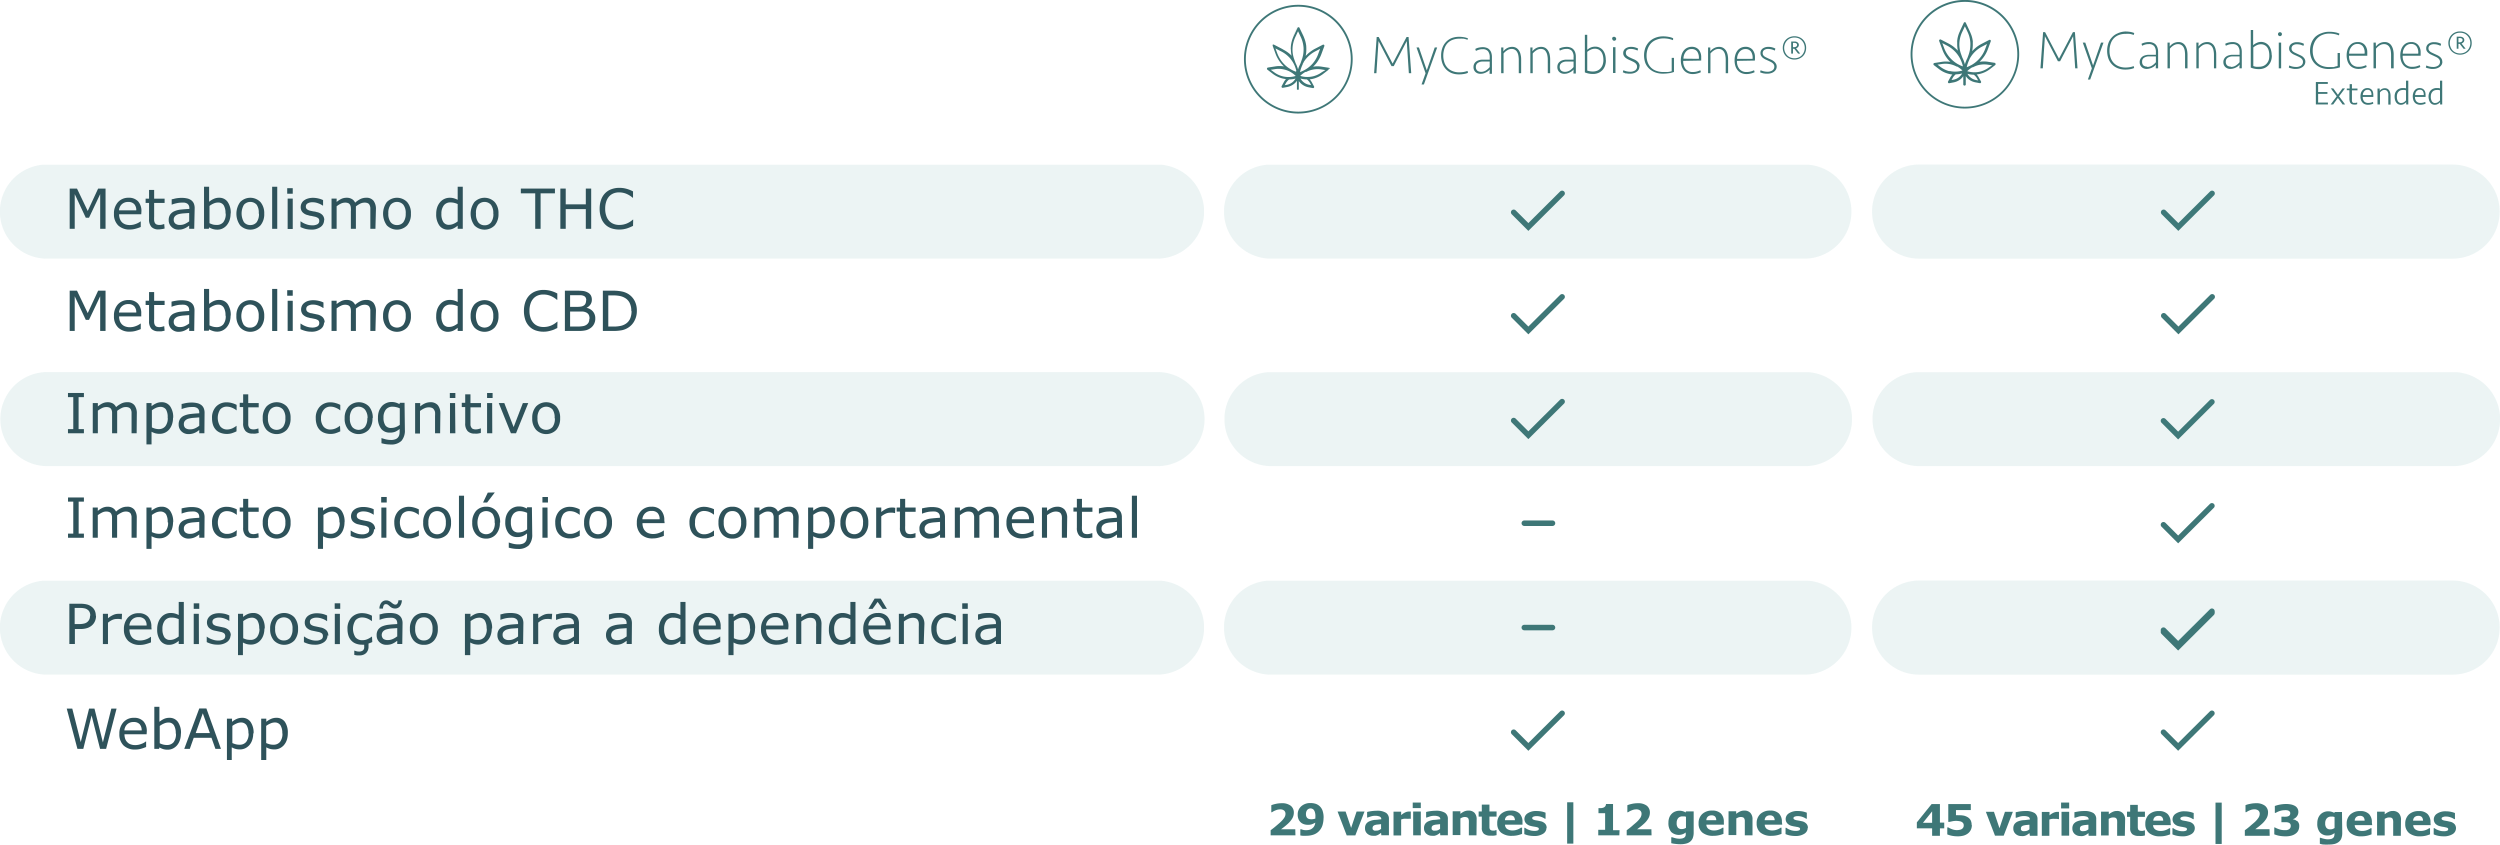 <?xml version="1.0" encoding="UTF-8"?> <svg xmlns="http://www.w3.org/2000/svg" xmlns:xlink="http://www.w3.org/1999/xlink" viewBox="0 0 451.68 152.6"><defs><style>.cls-1,.cls-2{fill:none;}.cls-2{stroke:#3e7777;stroke-linecap:round;stroke-miterlimit:10;}.cls-3{fill:#3e7777;}.cls-4{opacity:0.1;}.cls-5{clip-path:url(#clip-path);}.cls-6{fill:#3d918f;}.cls-7{clip-path:url(#clip-path-2);}.cls-8{clip-path:url(#clip-path-3);}.cls-9{clip-path:url(#clip-path-4);}.cls-10{clip-path:url(#clip-path-5);}.cls-11{clip-path:url(#clip-path-6);}.cls-12{fill:#2e525a;}.cls-13{clip-path:url(#clip-path-7);}.cls-14{clip-path:url(#clip-path-8);}.cls-15{clip-path:url(#clip-path-9);}</style><clipPath id="clip-path" transform="translate(0)"><rect class="cls-1" x="221.16" y="29.76" width="113.35" height="16.96"></rect></clipPath><clipPath id="clip-path-2" transform="translate(0)"><rect class="cls-1" x="221.24" y="67.25" width="113.35" height="16.96"></rect></clipPath><clipPath id="clip-path-3" transform="translate(0)"><rect class="cls-1" x="221.16" y="104.92" width="113.35" height="16.96"></rect></clipPath><clipPath id="clip-path-4" transform="translate(0)"><rect class="cls-1" y="29.76" width="217.53" height="16.96"></rect></clipPath><clipPath id="clip-path-5" transform="translate(0)"><rect class="cls-1" x="0.08" y="67.25" width="217.53" height="16.96"></rect></clipPath><clipPath id="clip-path-6" transform="translate(0)"><rect class="cls-1" y="104.92" width="217.53" height="16.96"></rect></clipPath><clipPath id="clip-path-7" transform="translate(0)"><rect class="cls-1" x="338.25" y="29.76" width="113.35" height="16.96"></rect></clipPath><clipPath id="clip-path-8" transform="translate(0)"><rect class="cls-1" x="338.33" y="67.25" width="113.35" height="16.96"></rect></clipPath><clipPath id="clip-path-9" transform="translate(0)"><rect class="cls-1" x="338.25" y="104.92" width="113.35" height="16.96"></rect></clipPath></defs><g id="Camada_2" data-name="Camada 2"><g id="Camada_1-2" data-name="Camada 1"><polyline class="cls-2" points="273.48 132.29 276.13 134.94 282.23 128.87"></polyline><path class="cls-3" d="M322.1,8.65a2.21,2.21,0,0,1,.15-.82,1.88,1.88,0,0,1,.43-.67,2.08,2.08,0,0,1,.67-.45,2.39,2.39,0,0,1,1.72,0,2.08,2.08,0,0,1,.67.45,1.88,1.88,0,0,1,.43.67,2.21,2.21,0,0,1,.15.82,2.25,2.25,0,0,1-.15.82,1.88,1.88,0,0,1-.43.67,2.08,2.08,0,0,1-.67.45,2.26,2.26,0,0,1-1.72,0,2.08,2.08,0,0,1-.67-.45,1.88,1.88,0,0,1-.43-.67,2.25,2.25,0,0,1-.15-.82m.25,0a2,2,0,0,0,.14.73,1.86,1.86,0,0,0,.38.6,1.59,1.59,0,0,0,.58.4,2,2,0,0,0,1.52,0,1.59,1.59,0,0,0,.58-.4,1.86,1.86,0,0,0,.38-.6,1.95,1.95,0,0,0,0-1.45,1.86,1.86,0,0,0-.38-.6,1.74,1.74,0,0,0-.58-.41,2.13,2.13,0,0,0-1.52,0,1.74,1.74,0,0,0-.58.41,1.86,1.86,0,0,0-.38.6,2,2,0,0,0-.14.72M325,8.11a.54.54,0,0,1-.16.4.83.83,0,0,1-.34.22l.74.95h-.38l-.69-.88h-.23v.88h-.32V7.5h.63a.82.82,0,0,1,.54.18.53.53,0,0,1,.21.43m-.32,0a.3.3,0,0,0-.13-.27.58.58,0,0,0-.33-.09h-.28v.78h.13a.83.83,0,0,0,.45-.11.35.35,0,0,0,.16-.31" transform="translate(0)"></path><polygon class="cls-3" points="251.61 11.49 254.13 6.68 254.49 6.68 254.97 13.23 254.54 13.23 254.16 7.42 251.81 11.95 251.41 11.95 249.06 7.42 248.68 13.23 248.26 13.23 248.73 6.68 249.09 6.68 251.61 11.49"></polygon><polygon class="cls-3" points="259.22 8.57 259.66 8.57 257.26 15.26 256.83 15.26 257.56 13.23 255.92 8.57 256.36 8.57 257.78 12.71 259.22 8.57"></polygon><path class="cls-3" d="M265.14,7.19a3.76,3.76,0,0,0-.73-.2,6.64,6.64,0,0,0-.77,0,3.29,3.29,0,0,0-1.2.21,2.49,2.49,0,0,0-.91.6,2.56,2.56,0,0,0-.57,1,4,4,0,0,0,0,2.5,2.59,2.59,0,0,0,.57.95,2.49,2.49,0,0,0,.91.6,3.09,3.09,0,0,0,1.2.22,5,5,0,0,0,.77-.06,3.76,3.76,0,0,0,.73-.2l.08.35a2.9,2.9,0,0,1-.75.21,4.91,4.91,0,0,1-.86.07,3.54,3.54,0,0,1-1.38-.25,3,3,0,0,1-1-.7,3.11,3.11,0,0,1-.64-1.07,4.06,4.06,0,0,1-.22-1.37,4,4,0,0,1,.22-1.37,3.11,3.11,0,0,1,.64-1.07,2.92,2.92,0,0,1,1-.71,3.73,3.73,0,0,1,1.38-.25,4.91,4.91,0,0,1,.86.07,3.36,3.36,0,0,1,.75.21Z" transform="translate(0)"></path><path class="cls-3" d="M269.15,12.55a1.42,1.42,0,0,1-.27.28,1.76,1.76,0,0,1-.38.24,2.2,2.2,0,0,1-.47.19,1.79,1.79,0,0,1-.53.07,1.26,1.26,0,0,1-.94-.34,1.18,1.18,0,0,1-.34-.9,1.25,1.25,0,0,1,.11-.53,1.13,1.13,0,0,1,.32-.4,1.43,1.43,0,0,1,.47-.26,2.37,2.37,0,0,1,.6-.12l.71,0,.72,0v-.4a1.7,1.7,0,0,0-.31-1.13,1.22,1.22,0,0,0-1-.36,2,2,0,0,0-.63.09,2.87,2.87,0,0,0-.55.22l-.12-.35a2,2,0,0,1,.65-.25,3.38,3.38,0,0,1,.72-.08,2,2,0,0,1,.66.11,1.22,1.22,0,0,1,.52.33,1.43,1.43,0,0,1,.34.56,2.47,2.47,0,0,1,.12.81v3h-.43Zm-1.58.43a1.64,1.64,0,0,0,.91-.26,3.26,3.26,0,0,0,.67-.6v-1l-.72,0-.64,0a1.48,1.48,0,0,0-.82.27.82.82,0,0,0-.32.69.86.86,0,0,0,.24.67,1,1,0,0,0,.68.22" transform="translate(0)"></path><path class="cls-3" d="M271.61,9.28a2,2,0,0,1,.7-.59,1.82,1.82,0,0,1,.9-.22,1.39,1.39,0,0,1,.73.18,1.47,1.47,0,0,1,.5.49,2.07,2.07,0,0,1,.29.73,3.52,3.52,0,0,1,.1.87v2.49h-.43V10.81a4.56,4.56,0,0,0-.07-.76,1.81,1.81,0,0,0-.21-.62,1.09,1.09,0,0,0-1-.59,1.41,1.41,0,0,0-.81.25,2.61,2.61,0,0,0-.66.57v3.57h-.43V8.57h.4Z" transform="translate(0)"></path><path class="cls-3" d="M276.85,9.28a2.08,2.08,0,0,1,.7-.59,1.83,1.83,0,0,1,.91-.22,1.44,1.44,0,0,1,.73.18,1.56,1.56,0,0,1,.5.49,2.28,2.28,0,0,1,.29.73,4.07,4.07,0,0,1,.09.87v2.49h-.43V10.81a3.7,3.7,0,0,0-.07-.76,1.81,1.81,0,0,0-.21-.62A1.18,1.18,0,0,0,279,9a1.15,1.15,0,0,0-.61-.16,1.41,1.41,0,0,0-.81.25,3,3,0,0,0-.66.57v3.57h-.43V8.57h.4Z" transform="translate(0)"></path><path class="cls-3" d="M284.3,12.55a1.42,1.42,0,0,1-.27.28,1.76,1.76,0,0,1-.38.24,2.2,2.2,0,0,1-.47.19,1.79,1.79,0,0,1-.53.07,1.26,1.26,0,0,1-.94-.34,1.18,1.18,0,0,1-.34-.9,1.25,1.25,0,0,1,.11-.53,1.13,1.13,0,0,1,.32-.4,1.43,1.43,0,0,1,.47-.26,2.37,2.37,0,0,1,.6-.12l.71,0,.72,0v-.4A1.7,1.7,0,0,0,284,9.2a1.22,1.22,0,0,0-1-.36,2,2,0,0,0-.63.09,2.87,2.87,0,0,0-.55.22l-.12-.35a2,2,0,0,1,.65-.25,3.38,3.38,0,0,1,.72-.08,2,2,0,0,1,.66.11,1.22,1.22,0,0,1,.52.33,1.43,1.43,0,0,1,.34.56,2.47,2.47,0,0,1,.12.81v3h-.43Zm-1.58.43a1.64,1.64,0,0,0,.91-.26,3.26,3.26,0,0,0,.67-.6v-1l-.72,0-.64,0a1.48,1.48,0,0,0-.82.27.82.82,0,0,0-.32.69.86.86,0,0,0,.24.67,1,1,0,0,0,.68.22" transform="translate(0)"></path><path class="cls-3" d="M290.14,10.87a3,3,0,0,1-.15,1,2.33,2.33,0,0,1-.46.78,2.16,2.16,0,0,1-.73.52,2.38,2.38,0,0,1-1,.19,3.65,3.65,0,0,1-1.46-.28V6.29h.43V9a2.51,2.51,0,0,1,.6-.4,2.07,2.07,0,0,1,.84-.17,1.72,1.72,0,0,1,.83.19,1.64,1.64,0,0,1,.6.51,2.32,2.32,0,0,1,.36.76,3.56,3.56,0,0,1,.12.94m-.43,0a3.29,3.29,0,0,0-.09-.79,1.91,1.91,0,0,0-.28-.65,1.52,1.52,0,0,0-.48-.43,1.54,1.54,0,0,0-.7-.16,1.73,1.73,0,0,0-.73.17,2.47,2.47,0,0,0-.64.4v3.38a3.45,3.45,0,0,0,.46.12,2.94,2.94,0,0,0,.57.05,2.09,2.09,0,0,0,.81-.16,1.63,1.63,0,0,0,.59-.44,1.79,1.79,0,0,0,.37-.66,2.73,2.73,0,0,0,.12-.83" transform="translate(0)"></path><path class="cls-3" d="M291.26,7a.38.38,0,0,1,.09-.25.34.34,0,0,1,.26-.1.35.35,0,0,1,.26.1A.38.38,0,0,1,292,7a.35.35,0,0,1-.09.25.36.36,0,0,1-.26.11.34.34,0,0,1-.35-.36m.13,1.53h.44v4.66h-.44Z" transform="translate(0)"></path><path class="cls-3" d="M296.2,12a1.18,1.18,0,0,1-.12.53,1.25,1.25,0,0,1-.35.41,1.56,1.56,0,0,1-.53.27,2,2,0,0,1-.67.1l-.34,0-.36-.05c-.11,0-.23,0-.34-.09l-.29-.1.09-.38a3.12,3.12,0,0,0,1.24.27,1.55,1.55,0,0,0,.89-.24.79.79,0,0,0,.35-.69.7.7,0,0,0-.1-.38,1,1,0,0,0-.25-.28,2.16,2.16,0,0,0-.36-.22l-.4-.19-.53-.24a2.75,2.75,0,0,1-.44-.28,1.25,1.25,0,0,1-.3-.36.85.85,0,0,1-.12-.46,1,1,0,0,1,.4-.85,1.68,1.68,0,0,1,1-.3,2.57,2.57,0,0,1,1.29.31l-.1.36a3.4,3.4,0,0,0-.6-.22,2.35,2.35,0,0,0-.6-.08A1.18,1.18,0,0,0,294,9a.67.67,0,0,0-.25.57.71.71,0,0,0,.08.34.75.75,0,0,0,.25.25,2.18,2.18,0,0,0,.34.2l.4.19.44.19a2.13,2.13,0,0,1,.46.27,1.41,1.41,0,0,1,.37.4,1.05,1.05,0,0,1,.15.57" transform="translate(0)"></path><path class="cls-3" d="M302.27,7.26a4.79,4.79,0,0,0-.81-.24,4.47,4.47,0,0,0-.91-.08,3.23,3.23,0,0,0-1.22.22,2.69,2.69,0,0,0-1,.62,2.93,2.93,0,0,0-.62,1,3.62,3.62,0,0,0-.22,1.26,3.43,3.43,0,0,0,.21,1.24,2.47,2.47,0,0,0,1.55,1.52,3.62,3.62,0,0,0,1.26.21l.37,0,.41,0a2.57,2.57,0,0,0,.4-.06,2.44,2.44,0,0,0,.34-.08V10.46h.41V13a4.21,4.21,0,0,1-1,.24,7.39,7.39,0,0,1-1,.07,3.93,3.93,0,0,1-1.41-.24,3.15,3.15,0,0,1-1.08-.68,3,3,0,0,1-.68-1,4.17,4.17,0,0,1,0-2.76,3.34,3.34,0,0,1,.7-1.09,3.27,3.27,0,0,1,1.09-.71,3.73,3.73,0,0,1,1.41-.26,5.44,5.44,0,0,1,1,.09,2.93,2.93,0,0,1,.82.25Z" transform="translate(0)"></path><path class="cls-3" d="M304.11,11a2.22,2.22,0,0,0,.45,1.48,1.62,1.62,0,0,0,1.32.53,2.56,2.56,0,0,0,.69-.09,3.2,3.2,0,0,0,.63-.23l.1.35a3,3,0,0,1-.68.24,3,3,0,0,1-.8.1,2.1,2.1,0,0,1-.92-.19,1.79,1.79,0,0,1-.67-.51,2.23,2.23,0,0,1-.41-.78,3.34,3.34,0,0,1-.14-1,3.29,3.29,0,0,1,.14-1,2.33,2.33,0,0,1,.39-.77,1.82,1.82,0,0,1,1.45-.67,1.58,1.58,0,0,1,1.25.51,2.06,2.06,0,0,1,.45,1.41,2.45,2.45,0,0,1,0,.27l0,.29Zm2.82-.37a2,2,0,0,0-.28-1.3,1.19,1.19,0,0,0-1-.47A1.31,1.31,0,0,0,305,9a1.39,1.39,0,0,0-.46.41,1.92,1.92,0,0,0-.29.57,2.23,2.23,0,0,0-.1.62Z" transform="translate(0)"></path><path class="cls-3" d="M309,9.28a2,2,0,0,1,.7-.59,1.83,1.83,0,0,1,.91-.22,1.37,1.37,0,0,1,.72.18,1.59,1.59,0,0,1,.51.49,2.53,2.53,0,0,1,.29.73,4.07,4.07,0,0,1,.09.87v2.49h-.43V10.81a3.7,3.7,0,0,0-.07-.76,1.81,1.81,0,0,0-.21-.62,1.18,1.18,0,0,0-.4-.43,1.15,1.15,0,0,0-.61-.16,1.41,1.41,0,0,0-.81.25,2.8,2.8,0,0,0-.66.57v3.57h-.43V8.57h.4Z" transform="translate(0)"></path><path class="cls-3" d="M313.82,11a2.22,2.22,0,0,0,.45,1.48,1.62,1.62,0,0,0,1.32.53,2.56,2.56,0,0,0,.69-.09,3.2,3.2,0,0,0,.63-.23l.1.35a3,3,0,0,1-.68.24,3,3,0,0,1-.8.1,2.1,2.1,0,0,1-.92-.19,1.79,1.79,0,0,1-.67-.51,2.23,2.23,0,0,1-.41-.78,3.34,3.34,0,0,1-.14-1,3.29,3.29,0,0,1,.14-1,2.33,2.33,0,0,1,.39-.77,1.82,1.82,0,0,1,1.45-.67,1.58,1.58,0,0,1,1.25.51,2.06,2.06,0,0,1,.45,1.41,2.45,2.45,0,0,1,0,.27l0,.29Zm2.82-.37a2,2,0,0,0-.28-1.3,1.19,1.19,0,0,0-1-.47,1.31,1.31,0,0,0-.67.17,1.39,1.39,0,0,0-.46.41,1.92,1.92,0,0,0-.29.57,2.23,2.23,0,0,0-.1.62Z" transform="translate(0)"></path><path class="cls-3" d="M321,12a1.18,1.18,0,0,1-.12.53,1.39,1.39,0,0,1-.35.41,1.56,1.56,0,0,1-.53.27,2,2,0,0,1-.67.1l-.34,0-.36-.05a3.37,3.37,0,0,1-.34-.09l-.29-.1.09-.38a3.08,3.08,0,0,0,1.24.27,1.55,1.55,0,0,0,.89-.24.79.79,0,0,0,.35-.69.7.7,0,0,0-.1-.38,1,1,0,0,0-.25-.28,2.16,2.16,0,0,0-.36-.22l-.4-.19-.53-.24a2.75,2.75,0,0,1-.44-.28,1.25,1.25,0,0,1-.3-.36.85.85,0,0,1-.12-.46,1,1,0,0,1,.4-.85,1.68,1.68,0,0,1,1-.3,2.57,2.57,0,0,1,1.29.31l-.1.36a3.4,3.4,0,0,0-.6-.22,2.35,2.35,0,0,0-.6-.08,1.18,1.18,0,0,0-.73.2.68.68,0,0,0-.26.57.62.62,0,0,0,.09.34.82.82,0,0,0,.24.25,2.91,2.91,0,0,0,.35.2l.4.19.44.19a2.13,2.13,0,0,1,.46.27,1.41,1.41,0,0,1,.37.4A1.05,1.05,0,0,1,321,12" transform="translate(0)"></path><path class="cls-3" d="M234.8,14.64v1.44a.25.25,0,0,1-.06.14.2.2,0,0,0,.06-.14V14.64h0m.12-1.67h0v0Zm.65-6.26-.09-.22L234.78,5l0,0,0,0,.7,1.49a2.72,2.72,0,0,1,.11.25,0,0,0,0,0,0,0M236,8.35v0q0,.31,0,.63a5.81,5.81,0,0,1-.12,1.17h0A5.72,5.72,0,0,0,236,8.35m1.15.71a4.39,4.39,0,0,1,.47-.27,4.39,4.39,0,0,0-.47.27" transform="translate(0)"></path><path class="cls-3" d="M233.13,8.94q0-.31,0-.63v0a5.72,5.72,0,0,0,.09,1.75h0a5.81,5.81,0,0,1-.12-1.17m.59,2.62-.06-.11.06.12Zm.5,1.39c0-.06,0-.12,0-.17s0,.11,0,.17v0Zm.13,3.13V14.64h0v1.44a.19.19,0,0,0,0,.12.28.28,0,0,1,0-.12m0-11.08-.7,1.49a2.14,2.14,0,0,0-.1.22v0l.11-.26.7-1.49a.1.1,0,0,1,0,0,.1.1,0,0,0,0,0m1.2,3.64v.3a5.08,5.08,0,0,1-.32,1.81l-.23.64v0l.22-.62a5.09,5.09,0,0,0,.33-1.81c0-.1,0-.2,0-.3" transform="translate(0)"></path><path class="cls-3" d="M240.29,12.42a.21.21,0,0,0-.18-.17l-1.28-.2a4.71,4.71,0,0,0-1.59,0c.13-.12.25-.25.37-.38s.24-.28.35-.43a4.66,4.66,0,0,0,.3-.47,5.76,5.76,0,0,0,.48-1l.53-1.43a.22.22,0,0,0-.06-.24.23.23,0,0,0-.25,0l-1.35.7h0a4.39,4.39,0,0,0-.47.27c-.15.1-.3.2-.44.31a5.15,5.15,0,0,0-.61.53l-.19.2h0A5.81,5.81,0,0,0,236,8.94q0-.31,0-.63h0a5.62,5.62,0,0,0-.41-1.56l-.1-.25L234.77,5l0,0a.21.21,0,0,0-.17-.08h-.06a.26.26,0,0,0-.1.07.1.1,0,0,0,0,0l-.7,1.49-.11.26h0a5.82,5.82,0,0,0-.4,1.54h0q0,.31,0,.63a5.81,5.81,0,0,0,.12,1.17h0l-.18-.2A5.82,5.82,0,0,0,231.92,9c-.12-.08-.25-.15-.38-.22l-1.35-.7a.23.23,0,0,0-.25,0l0,0a.32.32,0,0,0,0,.09.17.17,0,0,0,0,.12l.52,1.43a6.13,6.13,0,0,0,1.14,1.9c.12.13.24.26.37.38a4.72,4.72,0,0,0-1.59,0l-1.28.2a.22.22,0,0,0-.19.17.21.21,0,0,0,.09.23l1,.77a5,5,0,0,0,1.72.81,6.17,6.17,0,0,0,.62.11,2.31,2.31,0,0,0-.38.53l-.39.72a.23.23,0,0,0,0,.24.23.23,0,0,0,.18.09h0l.81-.15a2.8,2.8,0,0,0,1.12-.48,2.47,2.47,0,0,0,.64-.65h0v1.43a.28.28,0,0,0,0,.13l0,0a.21.21,0,0,0,.15.07.28.28,0,0,0,.13,0l0,0a.25.25,0,0,0,.06-.15V14.64h0a2.47,2.47,0,0,0,.64.65,2.75,2.75,0,0,0,1.12.48l.8.15h0a.2.2,0,0,0,.18-.09.23.23,0,0,0,0-.24l-.39-.72a2.66,2.66,0,0,0-.38-.53,6.17,6.17,0,0,0,.62-.11,5,5,0,0,0,1.72-.81l1-.77a.21.21,0,0,0,.08-.23M234,14.31a3.25,3.25,0,0,1-.23.29.24.24,0,0,1-.08.09,2.09,2.09,0,0,1-.28.24,2.39,2.39,0,0,1-.94.4l-.35.06.17-.31a2.36,2.36,0,0,1,.61-.72,5.07,5.07,0,0,0,1.16-.16l-.06.11m-2.24-.52a4.33,4.33,0,0,1-1.55-.73l-.62-.45.76-.12a4.28,4.28,0,0,1,1.71.08,4.11,4.11,0,0,1,1,.38l.1.06a4.3,4.3,0,0,1,.94.71,4.37,4.37,0,0,1-2.35.07m2.41-.83a5.41,5.41,0,0,1-.78-.34l-.12-.07a5.37,5.37,0,0,1-1.44-1.16,5.67,5.67,0,0,1-1.05-1.75l-.33-.89.84.44A5.5,5.5,0,0,1,233,10.44a5.13,5.13,0,0,1,.46.61,2.13,2.13,0,0,1,.16.25l0,0a.75.75,0,0,0,.07.12l.06.11h0l0,0v0l.14.29.07.18.06.16c.06.17.11.34.16.52s0,.11,0,.17v0Zm.56-1h0l-.11.29-.09.29a6.45,6.45,0,0,0-.44-1.13l-.23-.64a5.09,5.09,0,0,1-.33-1.81,5.33,5.33,0,0,1,.51-2.26l.49-1.06.5,1.06a5.4,5.4,0,0,1,.5,2c0,.1,0,.2,0,.3a5.09,5.09,0,0,1-.33,1.81l-.22.62v0h0c-.08.17-.17.35-.24.53m.16,1h0v0a6,6,0,0,1,.2-.69l.06-.16a4.84,4.84,0,0,1,.21-.47l0-.05v0c0-.09.09-.17.15-.26l0-.07a1.5,1.5,0,0,1,.15-.23l0,0,.12-.18.12-.15.16-.19a5.59,5.59,0,0,1,1.61-1.25l.84-.44-.33.89a5.48,5.48,0,0,1-1,1.75,5.32,5.32,0,0,1-1.43,1.16l-.13.07a4.86,4.86,0,0,1-.77.34Zm2,2.42-.34-.06a2.33,2.33,0,0,1-.94-.4,2.28,2.28,0,0,1-.65-.73,5.07,5.07,0,0,0,1.16.16,2.33,2.33,0,0,1,.6.72Zm1.92-2.33a4.37,4.37,0,0,1-3.9.66,4.5,4.5,0,0,1,.93-.71L236,13a4.11,4.11,0,0,1,1-.38,4.27,4.27,0,0,1,1.71-.08l.75.12Z" transform="translate(0)"></path><path class="cls-3" d="M234.57,20.51a9.82,9.82,0,1,1,9.82-9.82,9.84,9.84,0,0,1-9.82,9.82m0-19.3a9.48,9.48,0,1,0,9.48,9.48,9.49,9.49,0,0,0-9.48-9.48" transform="translate(0)"></path><path class="cls-3" d="M356,5.83l-.09-.21-.7-1.49h0l.7,1.49.12.28a.19.19,0,0,0,0-.07m.41,1.6a1.1,1.1,0,0,1,0,.18c0-.05,0-.09,0-.14a.06.06,0,0,0,0,0" transform="translate(0)"></path><path class="cls-3" d="M353.57,7.47s0,.09,0,.14a1.1,1.1,0,0,1,0-.18.06.06,0,0,0,0,0M354,5.83a.15.15,0,0,0,0,.06c0-.09.07-.18.11-.27l-.1.21" transform="translate(0)"></path><path class="cls-3" d="M360.51,11.37l-1.28-.2a4.66,4.66,0,0,0-1.58,0l.18-.18.18-.2a5.79,5.79,0,0,0,1.14-1.89l.52-1.42a.21.21,0,0,0-.06-.25.23.23,0,0,0-.25,0l-1.35.7a6.67,6.67,0,0,0-.91.58l-.41.35-.38.38a5.74,5.74,0,0,0,.12-1.17c0-.14,0-.29,0-.44a1.1,1.1,0,0,0,0-.18s0,0,0,0A5.06,5.06,0,0,0,356,5.92s0,0,0,0l-.12-.28-.7-1.49A.21.21,0,0,0,355,4a.23.23,0,0,0-.2.13l-.7,1.49c0,.09-.08.18-.11.27v0a5,5,0,0,0-.38,1.48s0,0,0,0a1.1,1.1,0,0,0,0,.18c0,.15,0,.3,0,.44a5.66,5.66,0,0,0,.12,1.17,4.54,4.54,0,0,0-.38-.38l-.41-.35a6.77,6.77,0,0,0-.92-.58l-1.35-.7a.22.22,0,0,0-.31.28l.53,1.42A5.94,5.94,0,0,0,352,10.8a4.44,4.44,0,0,0,.37.38,4.66,4.66,0,0,0-1.58,0l-1.29.2a.2.2,0,0,0-.18.16.23.23,0,0,0,.09.24l1,.77a4.79,4.79,0,0,0,1.71.8,4.23,4.23,0,0,0,.62.11,3.39,3.39,0,0,0-.38.53l-.39.72a.23.23,0,0,0,0,.24.21.21,0,0,0,.18.09h0l.8-.15a2.87,2.87,0,0,0,1.12-.47,2.68,2.68,0,0,0,.64-.66v1.43a.23.23,0,1,0,.45,0V13.75a2.64,2.64,0,0,0,.63.66,2.94,2.94,0,0,0,1.12.47l.81.15h0a.21.21,0,0,0,.18-.09.23.23,0,0,0,0-.24l-.4-.72a2.8,2.8,0,0,0-.37-.53,4.48,4.48,0,0,0,.62-.11,4.87,4.87,0,0,0,1.71-.8l1-.77a.25.25,0,0,0,.09-.24.22.22,0,0,0-.19-.16M353.86,14a2.2,2.2,0,0,1-.94.4l-.34.06.17-.3a2.37,2.37,0,0,1,.6-.73,4.57,4.57,0,0,0,1.16-.16,2.41,2.41,0,0,1-.65.73m-1.64-1.13a4.64,4.64,0,0,1-1.56-.73l-.61-.46.75-.11a4.33,4.33,0,0,1,1.72.07,4.71,4.71,0,0,1,1,.39l.1,0a4.64,4.64,0,0,1,.94.71,4.44,4.44,0,0,1-2.34.08m2.41-.83h0a4.49,4.49,0,0,1-.78-.34l-.12-.06a5.73,5.73,0,0,1-1.43-1.16,5.59,5.59,0,0,1-1.05-1.75l-.33-.89.84.44a5.59,5.59,0,0,1,1.61,1.25,6.12,6.12,0,0,1,.39.5,5.5,5.5,0,0,1,.68,1.32,2.09,2.09,0,0,1,.08.23,3.74,3.74,0,0,1,.12.45Zm.35-.44a6.06,6.06,0,0,0-.45-1.16l-.22-.61A5.09,5.09,0,0,1,354,8.05a5.27,5.27,0,0,1,.5-2.24L355,4.75l.5,1.06a5.2,5.2,0,0,1,.49,2,2.44,2.44,0,0,1,0,.27,5.32,5.32,0,0,1-.32,1.82l-.23.63a5.64,5.64,0,0,0-.45,1.14m.35.44v0a6,6,0,0,1,.46-1.31.07.07,0,0,0,0-.06h0a5.15,5.15,0,0,1,.33-.56l0,0a5.56,5.56,0,0,1,.42-.54,5.33,5.33,0,0,1,1.61-1.25l.84-.44-.33.89a5.59,5.59,0,0,1-2.48,2.91l-.13.06a4.09,4.09,0,0,1-.77.34Zm2.06,2.42-.35-.06a2.22,2.22,0,0,1-.93-.4,2.17,2.17,0,0,1-.65-.73,4.56,4.56,0,0,0,1.15.16,2.65,2.65,0,0,1,.34.33,2.16,2.16,0,0,1,.27.4Zm1.91-2.32a4.5,4.5,0,0,1-1.55.73,4.44,4.44,0,0,1-2.34-.08,4.58,4.58,0,0,1,.93-.71l.11,0a4.51,4.51,0,0,1,1-.39,4.28,4.28,0,0,1,1.71-.07l.75.11Z" transform="translate(0)"></path><path class="cls-3" d="M442.35,7.78a2,2,0,0,1,.16-.82,1.88,1.88,0,0,1,.43-.67,2,2,0,0,1,.67-.45,2.11,2.11,0,0,1,.85-.16,2.16,2.16,0,0,1,.86.16,2.08,2.08,0,0,1,.67.45,1.88,1.88,0,0,1,.43.67,2.21,2.21,0,0,1,.15.82,2.25,2.25,0,0,1-.15.82,1.93,1.93,0,0,1-.43.66,2.08,2.08,0,0,1-.67.45,2.16,2.16,0,0,1-.86.17,2.11,2.11,0,0,1-.85-.17,2,2,0,0,1-.67-.45,1.93,1.93,0,0,1-.43-.66,2.07,2.07,0,0,1-.16-.82m.26,0a1.79,1.79,0,0,0,.14.73,1.84,1.84,0,0,0,.37.6,1.76,1.76,0,0,0,.59.4,2,2,0,0,0,1.51,0,1.72,1.72,0,0,0,.58-.4,1.86,1.86,0,0,0,.38-.6,2,2,0,0,0,.14-.73,2,2,0,0,0-.14-.73,1.93,1.93,0,0,0-.38-.59,1.74,1.74,0,0,0-.58-.41,2.11,2.11,0,0,0-1.51,0,1.78,1.78,0,0,0-.59.41,1.9,1.9,0,0,0-.37.59,1.83,1.83,0,0,0-.14.73m2.62-.54a.53.53,0,0,1-.15.39.89.89,0,0,1-.35.23l.74.94h-.38l-.68-.87h-.24V8.8h-.31V6.63h.62a.85.85,0,0,1,.54.17.55.55,0,0,1,.21.44m-.31,0a.3.3,0,0,0-.14-.27.58.58,0,0,0-.33-.09h-.28v.77h.14a.7.7,0,0,0,.44-.11.34.34,0,0,0,.17-.3" transform="translate(0)"></path><polygon class="cls-3" points="372 10.61 374.52 5.81 374.88 5.81 375.35 12.35 374.93 12.35 374.55 6.55 372.2 11.07 371.81 11.07 369.46 6.55 369.08 12.35 368.65 12.35 369.13 5.81 369.49 5.81 372 10.61"></polygon><polygon class="cls-3" points="379.59 7.7 380.04 7.7 377.64 14.37 377.22 14.37 377.94 12.35 376.3 7.7 376.75 7.7 378.16 11.83 379.59 7.7"></polygon><path class="cls-3" d="M385.5,6.32a3.58,3.58,0,0,0-.73-.2,6.33,6.33,0,0,0-.76,0,3.25,3.25,0,0,0-1.2.21,2.49,2.49,0,0,0-.91.6,2.59,2.59,0,0,0-.57,1,3.81,3.81,0,0,0-.2,1.25,3.72,3.72,0,0,0,.2,1.25,2.59,2.59,0,0,0,.57.95,2.49,2.49,0,0,0,.91.6,3.25,3.25,0,0,0,1.2.22,4.77,4.77,0,0,0,.76-.06,3.58,3.58,0,0,0,.73-.2l.08.35a3.27,3.27,0,0,1-.74.21,4.91,4.91,0,0,1-.86.07,3.69,3.69,0,0,1-1.38-.25,2.94,2.94,0,0,1-1.68-1.77,4.28,4.28,0,0,1-.22-1.37,4.17,4.17,0,0,1,.22-1.36,2.9,2.9,0,0,1,.65-1.07,2.79,2.79,0,0,1,1-.71A3.69,3.69,0,0,1,384,5.69a6.11,6.11,0,0,1,.86.07,3.27,3.27,0,0,1,.74.21Z" transform="translate(0)"></path><path class="cls-3" d="M389.51,11.67a1.75,1.75,0,0,1-.65.52,2.19,2.19,0,0,1-.47.18,1.78,1.78,0,0,1-.53.08,1.29,1.29,0,0,1-.93-.34,1.22,1.22,0,0,1-.35-.9,1.12,1.12,0,0,1,.12-.53,1.11,1.11,0,0,1,.31-.4,1.38,1.38,0,0,1,.48-.26,2.66,2.66,0,0,1,.6-.12l.7,0,.72,0V9.45a1.72,1.72,0,0,0-.31-1.12,1.23,1.23,0,0,0-1-.36,2.35,2.35,0,0,0-.63.08,3.71,3.71,0,0,0-.55.22l-.11-.35a2.23,2.23,0,0,1,.64-.24,2.84,2.84,0,0,1,.72-.08,1.76,1.76,0,0,1,.66.11,1.38,1.38,0,0,1,.52.32,1.47,1.47,0,0,1,.34.57,2.45,2.45,0,0,1,.12.8v2.95h-.43Zm-1.58.42a1.57,1.57,0,0,0,.91-.26,3,3,0,0,0,.67-.59V10.19l-.72,0-.64,0a1.6,1.6,0,0,0-.82.27.81.81,0,0,0-.31.69.87.87,0,0,0,.23.67,1,1,0,0,0,.68.21" transform="translate(0)"></path><path class="cls-3" d="M392,8.4a2.1,2.1,0,0,1,.7-.59,1.93,1.93,0,0,1,.9-.21,1.39,1.39,0,0,1,.73.18,1.46,1.46,0,0,1,.5.49,2.31,2.31,0,0,1,.29.72,4.16,4.16,0,0,1,.1.88v2.48h-.44V9.93a4.68,4.68,0,0,0-.06-.76,1.89,1.89,0,0,0-.21-.62,1.11,1.11,0,0,0-1-.58,1.47,1.47,0,0,0-.81.24,2.62,2.62,0,0,0-.66.58v3.56h-.43V7.7h.4Z" transform="translate(0)"></path><path class="cls-3" d="M397.2,8.4a2.17,2.17,0,0,1,.69-.59,1.94,1.94,0,0,1,.91-.21,1.37,1.37,0,0,1,.72.18,1.49,1.49,0,0,1,.51.49,2.3,2.3,0,0,1,.28.72,3.6,3.6,0,0,1,.1.88v2.48H400V9.93a3.77,3.77,0,0,0-.07-.76,1.89,1.89,0,0,0-.21-.62,1.08,1.08,0,0,0-.4-.42,1.07,1.07,0,0,0-.61-.16,1.47,1.47,0,0,0-.81.24,2.58,2.58,0,0,0-.65.58v3.56h-.43V7.7h.4Z" transform="translate(0)"></path><path class="cls-3" d="M404.63,11.67a1.75,1.75,0,0,1-.65.52,2.32,2.32,0,0,1-.46.18,1.91,1.91,0,0,1-.54.08,1.29,1.29,0,0,1-.93-.34,1.22,1.22,0,0,1-.35-.9,1.12,1.12,0,0,1,.12-.53,1.11,1.11,0,0,1,.31-.4,1.48,1.48,0,0,1,.48-.26,2.66,2.66,0,0,1,.6-.12l.7,0,.72,0V9.45a1.67,1.67,0,0,0-.31-1.12,1.22,1.22,0,0,0-1-.36,2.35,2.35,0,0,0-.63.08,3.21,3.21,0,0,0-.54.22l-.12-.35a2.23,2.23,0,0,1,.64-.24,2.84,2.84,0,0,1,.72-.08,1.76,1.76,0,0,1,.66.11,1.31,1.31,0,0,1,.52.32,1.47,1.47,0,0,1,.34.57,2.45,2.45,0,0,1,.12.8v2.95h-.43Zm-1.57.42a1.56,1.56,0,0,0,.9-.26,3,3,0,0,0,.67-.59V10.19l-.72,0-.64,0a1.6,1.6,0,0,0-.82.27.81.81,0,0,0-.31.69.87.87,0,0,0,.24.67,1,1,0,0,0,.68.21" transform="translate(0)"></path><path class="cls-3" d="M410.46,10a3,3,0,0,1-.15,1,2.33,2.33,0,0,1-.46.78,2.16,2.16,0,0,1-.73.52,2.5,2.5,0,0,1-1,.19,3.74,3.74,0,0,1-1.47-.28V5.42h.43V8.17a2.15,2.15,0,0,1,.61-.4,1.8,1.8,0,0,1,2.26.52,2.28,2.28,0,0,1,.36.77,3.48,3.48,0,0,1,.12.93M410,10a3.35,3.35,0,0,0-.09-.79,1.86,1.86,0,0,0-.28-.64A1.36,1.36,0,0,0,408.48,8a1.72,1.72,0,0,0-.73.16,3,3,0,0,0-.64.41v3.37a3.9,3.9,0,0,0,.46.12,3.15,3.15,0,0,0,.58,0,2,2,0,0,0,.8-.15,1.63,1.63,0,0,0,.59-.44,1.85,1.85,0,0,0,.37-.66A2.73,2.73,0,0,0,410,10" transform="translate(0)"></path><path class="cls-3" d="M411.57,6.17a.35.35,0,0,1,.1-.25.34.34,0,0,1,.26-.1.33.33,0,0,1,.25.1.35.35,0,0,1,.1.25.32.32,0,0,1-.1.25.34.34,0,0,1-.25.11.35.35,0,0,1-.26-.11.32.32,0,0,1-.1-.25m.14,1.53h.43v4.65h-.43Z" transform="translate(0)"></path><path class="cls-3" d="M416.51,11.14a1.07,1.07,0,0,1-.13.53,1.15,1.15,0,0,1-.35.41,1.82,1.82,0,0,1-.52.27,2,2,0,0,1-.67.1l-.34,0a2.25,2.25,0,0,1-.36-.06l-.34-.08a1.26,1.26,0,0,1-.28-.11l.08-.37a3.12,3.12,0,0,0,1.24.27,1.58,1.58,0,0,0,.89-.24.79.79,0,0,0,.35-.69.7.7,0,0,0-.1-.38,1.32,1.32,0,0,0-.25-.28,2.16,2.16,0,0,0-.36-.22l-.4-.19-.53-.24a2.2,2.2,0,0,1-.44-.28,1.1,1.1,0,0,1-.3-.35.88.88,0,0,1-.12-.46,1,1,0,0,1,.4-.85,1.68,1.68,0,0,1,1-.3,2.6,2.6,0,0,1,1.28.3l-.09.37a3.48,3.48,0,0,0-.6-.23A2.9,2.9,0,0,0,415,8a1.18,1.18,0,0,0-.73.2.67.67,0,0,0-.25.57.64.64,0,0,0,.09.34.8.8,0,0,0,.24.25,2.17,2.17,0,0,0,.34.19l.4.19.43.2a2.37,2.37,0,0,1,.47.26,1.76,1.76,0,0,1,.37.4,1.05,1.05,0,0,1,.15.57" transform="translate(0)"></path><path class="cls-3" d="M422.57,6.39a3.7,3.7,0,0,0-.82-.24,4.31,4.31,0,0,0-.9-.08,3.23,3.23,0,0,0-1.22.22,2.57,2.57,0,0,0-.95.62,2.65,2.65,0,0,0-.62,1,3.33,3.33,0,0,0-.22,1.26,3.71,3.71,0,0,0,.2,1.24,2.66,2.66,0,0,0,.6.93,2.61,2.61,0,0,0,.95.58,3.62,3.62,0,0,0,1.26.2h.36l.42,0L422,12a2.44,2.44,0,0,0,.34-.08V9.58h.42v2.58a4.5,4.5,0,0,1-1,.23,7.47,7.47,0,0,1-1,.08,3.93,3.93,0,0,1-1.41-.24,3,3,0,0,1-1.07-.68,2.89,2.89,0,0,1-.68-1.05,3.7,3.7,0,0,1-.24-1.36,3.9,3.9,0,0,1,.25-1.39,3.1,3.1,0,0,1,.7-1.09A3.22,3.22,0,0,1,419.43,6a3.73,3.73,0,0,1,1.41-.26,5.33,5.33,0,0,1,1,.09,3,3,0,0,1,.83.25Z" transform="translate(0)"></path><path class="cls-3" d="M424.41,10.07a2.22,2.22,0,0,0,.44,1.48,1.61,1.61,0,0,0,1.32.52,2.61,2.61,0,0,0,.69-.08,3.2,3.2,0,0,0,.63-.23l.1.34a2.74,2.74,0,0,1-.68.25,3,3,0,0,1-.8.1,2.1,2.1,0,0,1-.92-.19,1.79,1.79,0,0,1-.67-.51,2.23,2.23,0,0,1-.41-.78,3.43,3.43,0,0,1,0-1.94,2.28,2.28,0,0,1,.39-.76,1.88,1.88,0,0,1,.62-.5A2,2,0,0,1,426,7.6a1.56,1.56,0,0,1,1.24.51,2,2,0,0,1,.46,1.4,2.64,2.64,0,0,1,0,.28l0,.28Zm2.8-.37a1.89,1.89,0,0,0-.28-1.29,1.16,1.16,0,0,0-1-.47,1.3,1.3,0,0,0-.67.16,1.54,1.54,0,0,0-.46.42,2,2,0,0,0-.29.56,2.27,2.27,0,0,0-.09.62Z" transform="translate(0)"></path><path class="cls-3" d="M429.26,8.4a2.17,2.17,0,0,1,.69-.59,1.94,1.94,0,0,1,.91-.21,1.38,1.38,0,0,1,1.22.67,2.31,2.31,0,0,1,.29.72,3.6,3.6,0,0,1,.1.88v2.48H432V9.93a4.68,4.68,0,0,0-.06-.76,1.89,1.89,0,0,0-.21-.62,1.11,1.11,0,0,0-1-.58,1.47,1.47,0,0,0-.81.24,2.58,2.58,0,0,0-.65.58v3.56h-.44V7.7h.41Z" transform="translate(0)"></path><path class="cls-3" d="M434.1,10.07a2.22,2.22,0,0,0,.44,1.48,1.61,1.61,0,0,0,1.32.52,2.56,2.56,0,0,0,.69-.08,3.2,3.2,0,0,0,.63-.23l.1.34a2.6,2.6,0,0,1-.68.25,3,3,0,0,1-.8.1,2.1,2.1,0,0,1-.92-.19,1.79,1.79,0,0,1-.67-.51,2.23,2.23,0,0,1-.41-.78,3.43,3.43,0,0,1,0-1.94,2.28,2.28,0,0,1,.39-.76,1.88,1.88,0,0,1,.62-.5,2,2,0,0,1,.83-.17,1.56,1.56,0,0,1,1.24.51,2,2,0,0,1,.46,1.4,2.64,2.64,0,0,1,0,.28l0,.28Zm2.8-.37a1.89,1.89,0,0,0-.28-1.29,1.16,1.16,0,0,0-1-.47,1.24,1.24,0,0,0-.66.16,1.47,1.47,0,0,0-.47.42,2.29,2.29,0,0,0-.29.56,2.27,2.27,0,0,0-.09.62Z" transform="translate(0)"></path><path class="cls-3" d="M441.27,11.14a1.18,1.18,0,0,1-.12.53,1.39,1.39,0,0,1-.35.41,2,2,0,0,1-.53.27,2,2,0,0,1-.67.1l-.33,0a2.08,2.08,0,0,1-.36-.06l-.35-.08a1.49,1.49,0,0,1-.28-.11l.09-.37a3,3,0,0,0,1.23.27,1.55,1.55,0,0,0,.89-.24.79.79,0,0,0,.35-.69.7.7,0,0,0-.1-.38,1.1,1.1,0,0,0-.25-.28,1.82,1.82,0,0,0-.36-.22l-.4-.19-.52-.24a1.75,1.75,0,0,1-.44-.28,1.28,1.28,0,0,1-.31-.35.87.87,0,0,1-.11-.46,1,1,0,0,1,.4-.85,1.63,1.63,0,0,1,1-.3,2.67,2.67,0,0,1,1.29.3l-.1.37a3.48,3.48,0,0,0-.6-.23,2.9,2.9,0,0,0-.6-.07,1.2,1.2,0,0,0-.73.2.67.67,0,0,0-.25.57.64.64,0,0,0,.09.34,1.12,1.12,0,0,0,.24.25,2.17,2.17,0,0,0,.34.19l.4.19.44.2a2.59,2.59,0,0,1,.46.26,1.56,1.56,0,0,1,.37.4,1.05,1.05,0,0,1,.15.57" transform="translate(0)"></path><polygon class="cls-3" points="418.41 14.82 420.57 14.82 420.57 15.16 418.82 15.16 418.82 16.63 420.5 16.63 420.5 16.96 418.82 16.96 418.82 18.53 420.59 18.53 420.59 18.87 418.41 18.87 418.41 14.82"></polygon><polygon class="cls-3" points="423.22 15.97 423.67 15.97 422.6 17.4 423.7 18.87 423.24 18.87 422.39 17.7 421.54 18.87 421.08 18.87 422.18 17.4 421.11 15.97 421.56 15.97 422.39 17.12 423.22 15.97"></polygon><path class="cls-3" d="M424,16h.52V15.2h.41V16h1v.32h-1v1.62a2.33,2.33,0,0,0,0,.29.63.63,0,0,0,.07.22.37.37,0,0,0,.15.13.6.6,0,0,0,.25,0l.25,0,.23-.07,0,.31a.94.94,0,0,1-.26.07,1.24,1.24,0,0,1-.33,0,.86.86,0,0,1-.38-.08.64.64,0,0,1-.25-.21.82.82,0,0,1-.14-.33,1.68,1.68,0,0,1-.05-.4V16.3H424Z" transform="translate(0)"></path><path class="cls-3" d="M427.71,15.91a1.19,1.19,0,0,1,.49.09,1,1,0,0,1,.34.26,1,1,0,0,1,.19.38,1.84,1.84,0,0,1,.06.47,2.69,2.69,0,0,1,0,.4h-1.91a1.19,1.19,0,0,0,.25.81,1,1,0,0,0,.75.28,2.14,2.14,0,0,0,.45-.05,2.08,2.08,0,0,0,.4-.14l.06.31a2.05,2.05,0,0,1-.44.15,2.22,2.22,0,0,1-.51.06,1.48,1.48,0,0,1-.61-.12,1,1,0,0,1-.42-.32,1.24,1.24,0,0,1-.26-.48,1.87,1.87,0,0,1-.08-.59,2.23,2.23,0,0,1,.08-.6,1.38,1.38,0,0,1,.26-.48,1.13,1.13,0,0,1,.4-.32,1.29,1.29,0,0,1,.53-.11m0,.31a.78.78,0,0,0-.35.08.8.8,0,0,0-.26.22,1.17,1.17,0,0,0-.17.31,1.07,1.07,0,0,0-.06.35h1.55a1,1,0,0,0-.14-.69.61.61,0,0,0-.57-.27" transform="translate(0)"></path><path class="cls-3" d="M429.55,18.87V16h.39v.42a1.29,1.29,0,0,1,.41-.36,1.19,1.19,0,0,1,.54-.12.92.92,0,0,1,.46.11,1,1,0,0,1,.32.31,1.47,1.47,0,0,1,.18.46,2.35,2.35,0,0,1,.06.54v1.54h-.41V17.36a3.19,3.19,0,0,0,0-.45,1.21,1.21,0,0,0-.13-.35.61.61,0,0,0-.22-.23.72.72,0,0,0-.35-.08.76.76,0,0,0-.46.14,1.32,1.32,0,0,0-.35.31v2.17Z" transform="translate(0)"></path><path class="cls-3" d="M435.11,18.87h-.38v-.42a1.62,1.62,0,0,1-.39.33,1.11,1.11,0,0,1-.58.15,1.06,1.06,0,0,1-.48-.11,1.15,1.15,0,0,1-.35-.31,1.63,1.63,0,0,1-.22-.48,2.22,2.22,0,0,1-.07-.59,1.83,1.83,0,0,1,.1-.64,1.33,1.33,0,0,1,.31-.48,1.31,1.31,0,0,1,.46-.3,1.44,1.44,0,0,1,.59-.11l.32,0a2.3,2.3,0,0,1,.28.06V14.58h.41Zm-1.24-.27a.84.84,0,0,0,.49-.15,2.06,2.06,0,0,0,.34-.31V16.33a1.11,1.11,0,0,0-.26-.07,1.51,1.51,0,0,0-.3,0,1.23,1.23,0,0,0-.44.07.79.79,0,0,0-.34.23.93.93,0,0,0-.23.37,1.48,1.48,0,0,0-.08.53,1.58,1.58,0,0,0,.19.84.69.69,0,0,0,.63.32" transform="translate(0)"></path><path class="cls-3" d="M437.14,15.91a1.16,1.16,0,0,1,.49.09,1,1,0,0,1,.34.26,1.25,1.25,0,0,1,.2.38,1.84,1.84,0,0,1,.06.47,2.71,2.71,0,0,1,0,.4h-1.91a1.19,1.19,0,0,0,.26.81.92.92,0,0,0,.74.28,2.14,2.14,0,0,0,.45-.05,2.08,2.08,0,0,0,.4-.14l.07.31a2.52,2.52,0,0,1-.44.15,2.24,2.24,0,0,1-.52.06,1.4,1.4,0,0,1-.6-.12,1.06,1.06,0,0,1-.43-.32A1.38,1.38,0,0,1,436,18a2.21,2.21,0,0,1-.08-.59,1.89,1.89,0,0,1,.09-.6,1.37,1.37,0,0,1,.25-.48,1.13,1.13,0,0,1,.4-.32,1.32,1.32,0,0,1,.53-.11m0,.31a.8.8,0,0,0-.36.08.88.88,0,0,0-.42.53,1.45,1.45,0,0,0-.07.35h1.56a1.18,1.18,0,0,0-.14-.69.64.64,0,0,0-.57-.27" transform="translate(0)"></path><path class="cls-3" d="M441.24,18.87h-.38v-.42a1.31,1.31,0,0,1-.39.33,1.09,1.09,0,0,1-.58.15,1,1,0,0,1-.47-.11,1,1,0,0,1-.35-.31,1.41,1.41,0,0,1-.22-.48,2.21,2.21,0,0,1-.08-.59,1.83,1.83,0,0,1,.11-.64,1.29,1.29,0,0,1,.76-.78,1.46,1.46,0,0,1,.6-.11l.32,0,.28.06V14.58h.4ZM440,18.6a.81.81,0,0,0,.49-.15,2.15,2.15,0,0,0,.35-.31V16.33a1.07,1.07,0,0,0-.27-.07,1.42,1.42,0,0,0-.3,0,1.18,1.18,0,0,0-.43.07.82.82,0,0,0-.35.23,1.06,1.06,0,0,0-.23.37,1.74,1.74,0,0,0-.08.53,1.58,1.58,0,0,0,.19.84.69.69,0,0,0,.63.32" transform="translate(0)"></path><path class="cls-3" d="M355,19.61a9.81,9.81,0,1,1,9.81-9.81A9.82,9.82,0,0,1,355,19.61M355,.34a9.47,9.47,0,1,0,9.47,9.46A9.47,9.47,0,0,0,355,.34" transform="translate(0)"></path><g class="cls-4"><g class="cls-5"><path class="cls-6" d="M326,46.73H229.64a8.49,8.49,0,0,1,0-17H326a8.49,8.49,0,0,1,0,17" transform="translate(0)"></path></g></g><g class="cls-4"><g class="cls-7"><path class="cls-6" d="M326.11,84.22H229.72a8.49,8.49,0,0,1,0-17h96.39a8.49,8.49,0,0,1,0,17" transform="translate(0)"></path></g></g><g class="cls-4"><g class="cls-8"><path class="cls-6" d="M326,121.89H229.64a8.49,8.49,0,0,1,0-17H326a8.49,8.49,0,0,1,0,17" transform="translate(0)"></path></g></g><polyline class="cls-2" points="273.48 38.36 276.13 41.01 282.23 34.94"></polyline><polyline class="cls-2" points="390.91 38.36 393.56 41.01 399.66 34.94"></polyline><polyline class="cls-2" points="273.48 57.05 276.13 59.7 282.23 53.63"></polyline><polyline class="cls-2" points="390.93 57.05 393.58 59.7 399.68 53.63"></polyline><polyline class="cls-2" points="390.88 76.03 393.53 78.69 399.63 72.61"></polyline><polyline class="cls-2" points="390.88 94.81 393.53 97.46 399.63 91.39"></polyline><polyline class="cls-2" points="390.88 113.85 393.53 116.5 399.63 110.43"></polyline><polyline class="cls-2" points="273.48 75.98 276.13 78.63 282.23 72.56"></polyline><g class="cls-4"><g class="cls-9"><path class="cls-6" d="M209.05,46.73H8.48a8.49,8.49,0,0,1,0-17H209.05a8.49,8.49,0,0,1,0,17" transform="translate(0)"></path></g></g><g class="cls-4"><g class="cls-10"><path class="cls-6" d="M209.13,84.22H8.56a8.49,8.49,0,0,1,0-17H209.13a8.49,8.49,0,0,1,0,17" transform="translate(0)"></path></g></g><g class="cls-4"><g class="cls-11"><path class="cls-6" d="M209.05,121.89H8.48a8.49,8.49,0,0,1,0-17H209.05a8.49,8.49,0,0,1,0,17" transform="translate(0)"></path></g></g><polygon class="cls-12" points="19.07 41.34 18.1 41.34 18.1 35.07 16.08 39.34 15.5 39.34 13.5 35.07 13.5 41.34 12.59 41.34 12.59 34.07 13.91 34.07 15.85 38.12 17.73 34.07 19.07 34.07 19.07 41.34"></polygon><path class="cls-12" d="M25.52,38.71h-4a2.33,2.33,0,0,0,.15.87,1.72,1.72,0,0,0,.41.62,1.74,1.74,0,0,0,.61.35,2.35,2.35,0,0,0,.77.11,3,3,0,0,0,1.12-.22,3,3,0,0,0,.8-.43h.05v1a6.63,6.63,0,0,1-.95.32,3.73,3.73,0,0,1-1,.14,2.91,2.91,0,0,1-2.12-.74,2.77,2.77,0,0,1-.77-2.09,3,3,0,0,1,.73-2.12,2.5,2.5,0,0,1,1.93-.79,2.21,2.21,0,0,1,1.7.65,2.59,2.59,0,0,1,.6,1.83Zm-.9-.71a1.58,1.58,0,0,0-.36-1.11,1.38,1.38,0,0,0-1.09-.4,1.6,1.6,0,0,0-1.18.43A1.7,1.7,0,0,0,21.5,38Z" transform="translate(0)"></path><path class="cls-12" d="M29.74,41.29a4.27,4.27,0,0,1-.56.11,4,4,0,0,1-.55.05A1.7,1.7,0,0,1,27.36,41a2,2,0,0,1-.43-1.44v-2.9h-.62v-.77h.62V34.32h.92v1.57h1.89v.77H27.85v2.48a6.15,6.15,0,0,0,0,.67,1.22,1.22,0,0,0,.13.46.68.68,0,0,0,.3.28,1.38,1.38,0,0,0,.57.09,2,2,0,0,0,.47-.06l.35-.11h0Z" transform="translate(0)"></path><path class="cls-12" d="M35.09,41.34h-.91v-.58l-.33.23a2.55,2.55,0,0,1-.41.24,4.41,4.41,0,0,1-.52.19,2.91,2.91,0,0,1-.7.07A1.73,1.73,0,0,1,31,41a1.64,1.64,0,0,1-.52-1.24,1.72,1.72,0,0,1,.27-1,1.85,1.85,0,0,1,.76-.6,3.9,3.9,0,0,1,1.2-.3c.46-.05,1-.09,1.5-.11v-.15a1.1,1.1,0,0,0-.11-.51.85.85,0,0,0-.32-.33,1.44,1.44,0,0,0-.47-.15,5.1,5.1,0,0,0-.57,0,4.06,4.06,0,0,0-.8.1,5.6,5.6,0,0,0-.92.27h0V36c.18,0,.44-.1.78-.16a5.63,5.63,0,0,1,1-.09,4.22,4.22,0,0,1,1,.1,1.91,1.91,0,0,1,.74.32,1.47,1.47,0,0,1,.47.58,2.15,2.15,0,0,1,.16.89ZM34.18,40V38.48l-1,.07a5,5,0,0,0-.9.14,1.46,1.46,0,0,0-.64.35.85.85,0,0,0-.25.65.87.87,0,0,0,.29.71,1.28,1.28,0,0,0,.86.24,2.1,2.1,0,0,0,.88-.19,4.66,4.66,0,0,0,.75-.45" transform="translate(0)"></path><path class="cls-12" d="M41.66,38.57a3.61,3.61,0,0,1-.19,1.23,3,3,0,0,1-.52.92,2.34,2.34,0,0,1-.77.58,2.09,2.09,0,0,1-.91.19,2.78,2.78,0,0,1-.81-.11,3.13,3.13,0,0,1-.68-.3l-.06.26h-.86v-7.6h.92v2.72a3.24,3.24,0,0,1,.82-.52,2.19,2.19,0,0,1,1-.21,1.8,1.8,0,0,1,1.53.75,3.42,3.42,0,0,1,.56,2.09m-.95,0a2.73,2.73,0,0,0-.32-1.48,1.16,1.16,0,0,0-1-.5,2,2,0,0,0-.81.17,3.24,3.24,0,0,0-.76.45v3.12a4.12,4.12,0,0,0,.67.25,3.1,3.1,0,0,0,.64.06,1.48,1.48,0,0,0,1.19-.5,2.34,2.34,0,0,0,.43-1.57" transform="translate(0)"></path><path class="cls-12" d="M47.74,38.61a3.11,3.11,0,0,1-.68,2.11,2.57,2.57,0,0,1-3.67,0,3.6,3.6,0,0,1,0-4.21,2.55,2.55,0,0,1,3.67,0,3.08,3.08,0,0,1,.68,2.1m-1,0A2.46,2.46,0,0,0,46.38,37a1.54,1.54,0,0,0-2.31,0,3.13,3.13,0,0,0,0,3.13,1.4,1.4,0,0,0,1.16.53,1.43,1.43,0,0,0,1.15-.52,2.58,2.58,0,0,0,.41-1.57" transform="translate(0)"></path><rect class="cls-12" x="49.17" y="33.74" width="0.92" height="7.6"></rect><path class="cls-12" d="M52.89,35h-1V34h1Zm0,6.37h-.92V35.88h.92Z" transform="translate(0)"></path><path class="cls-12" d="M58.55,39.77A1.47,1.47,0,0,1,57.93,41a2.66,2.66,0,0,1-1.68.48,4.35,4.35,0,0,1-1.12-.14,5,5,0,0,1-.84-.32V40h.05a3.71,3.71,0,0,0,1,.52,3,3,0,0,0,1,.19,1.93,1.93,0,0,0,1-.19.66.66,0,0,0,.34-.62.62.62,0,0,0-.18-.48,1.72,1.72,0,0,0-.72-.29L56.2,39c-.21,0-.4-.08-.57-.13a1.84,1.84,0,0,1-1-.56,1.36,1.36,0,0,1-.3-.9,1.53,1.53,0,0,1,.14-.64,1.49,1.49,0,0,1,.42-.53,2.2,2.2,0,0,1,.7-.36,3.09,3.09,0,0,1,.94-.14,4.19,4.19,0,0,1,1,.12,4.08,4.08,0,0,1,.84.29v1h-.05a3.45,3.45,0,0,0-.86-.43,2.87,2.87,0,0,0-1-.18,1.7,1.7,0,0,0-.85.19.61.61,0,0,0-.35.58.6.6,0,0,0,.21.5,1.57,1.57,0,0,0,.66.28l.57.12c.21,0,.39.07.53.11a1.87,1.87,0,0,1,1,.5,1.29,1.29,0,0,1,.35,1" transform="translate(0)"></path><path class="cls-12" d="M67.83,41.34h-.92V38.23c0-.23,0-.46,0-.68a1.62,1.62,0,0,0-.14-.52.76.76,0,0,0-.32-.32,1.4,1.4,0,0,0-.61-.1,1.71,1.71,0,0,0-.77.19,4.71,4.71,0,0,0-.77.49,2,2,0,0,1,0,.26c0,.1,0,.2,0,.3v3.49h-.91V38.23a4.88,4.88,0,0,0,0-.68,1.36,1.36,0,0,0-.13-.52.76.76,0,0,0-.32-.32,1.43,1.43,0,0,0-.61-.1,1.72,1.72,0,0,0-.75.18,4.18,4.18,0,0,0-.76.48v4.07h-.92V35.88h.92v.61a4.2,4.2,0,0,1,.86-.56,2.16,2.16,0,0,1,.91-.2,1.79,1.79,0,0,1,1,.24,1.39,1.39,0,0,1,.57.65,4.49,4.49,0,0,1,1-.68,2.33,2.33,0,0,1,1-.21,1.58,1.58,0,0,1,1.33.55,2.43,2.43,0,0,1,.43,1.52Z" transform="translate(0)"></path><path class="cls-12" d="M74.24,38.61a3.06,3.06,0,0,1-.68,2.11,2.57,2.57,0,0,1-3.67,0,3.6,3.6,0,0,1,0-4.21,2.55,2.55,0,0,1,3.67,0,3,3,0,0,1,.68,2.1m-.94,0A2.45,2.45,0,0,0,72.88,37a1.54,1.54,0,0,0-2.31,0,2.46,2.46,0,0,0-.41,1.57,2.46,2.46,0,0,0,.41,1.56,1.4,1.4,0,0,0,1.16.53,1.41,1.41,0,0,0,1.15-.52,2.51,2.51,0,0,0,.42-1.57" transform="translate(0)"></path><path class="cls-12" d="M83.61,41.34h-.92v-.57a3.42,3.42,0,0,1-.83.53,2.18,2.18,0,0,1-.93.19,1.85,1.85,0,0,1-1.55-.75,3.39,3.39,0,0,1-.57-2.09A3.61,3.61,0,0,1,79,37.42a2.87,2.87,0,0,1,.54-.92,2.24,2.24,0,0,1,.77-.57,2.28,2.28,0,0,1,.92-.2,2.93,2.93,0,0,1,.76.09,4.25,4.25,0,0,1,.7.28V33.74h.92ZM82.69,40V36.87a3.34,3.34,0,0,0-.67-.23,3.06,3.06,0,0,0-.64-.07,1.46,1.46,0,0,0-1.2.54,2.43,2.43,0,0,0-.43,1.52,2.63,2.63,0,0,0,.34,1.48,1.17,1.17,0,0,0,1.06.51,1.93,1.93,0,0,0,.79-.18,3.14,3.14,0,0,0,.75-.44" transform="translate(0)"></path><path class="cls-12" d="M90.06,38.61a3.06,3.06,0,0,1-.68,2.11,2.57,2.57,0,0,1-3.67,0,3.6,3.6,0,0,1,0-4.21,2.55,2.55,0,0,1,3.67,0,3,3,0,0,1,.68,2.1m-.94,0A2.45,2.45,0,0,0,88.7,37a1.54,1.54,0,0,0-2.31,0A2.46,2.46,0,0,0,86,38.61a2.46,2.46,0,0,0,.41,1.56,1.4,1.4,0,0,0,1.16.53,1.41,1.41,0,0,0,1.15-.52,2.51,2.51,0,0,0,.42-1.57" transform="translate(0)"></path><polygon class="cls-12" points="100.26 34.93 97.67 34.93 97.67 41.34 96.7 41.34 96.7 34.93 94.1 34.93 94.1 34.07 100.26 34.07 100.26 34.93"></polygon><polygon class="cls-12" points="106.81 41.34 105.84 41.34 105.84 37.78 102.21 37.78 102.21 41.34 101.24 41.34 101.24 34.07 102.21 34.07 102.21 36.92 105.84 36.92 105.84 34.07 106.81 34.07 106.81 41.34"></polygon><path class="cls-12" d="M114.37,40.81l-.48.22c-.15.07-.34.14-.57.22s-.41.11-.65.16a4.54,4.54,0,0,1-.77.06,4.44,4.44,0,0,1-1.44-.22,2.91,2.91,0,0,1-1.12-.7,3.11,3.11,0,0,1-.73-1.18,4.66,4.66,0,0,1-.27-1.66,4.77,4.77,0,0,1,.26-1.61,3.19,3.19,0,0,1,.73-1.19,2.92,2.92,0,0,1,1.12-.72,4,4,0,0,1,1.46-.25,4.68,4.68,0,0,1,1.17.14,5.74,5.74,0,0,1,1.29.5v1.14h-.07a4.4,4.4,0,0,0-1.19-.73,3.54,3.54,0,0,0-1.27-.23,2.64,2.64,0,0,0-1,.18,2.22,2.22,0,0,0-.79.55,2.62,2.62,0,0,0-.52.93,3.89,3.89,0,0,0-.19,1.29,3.73,3.73,0,0,0,.21,1.32,2.47,2.47,0,0,0,.53.9,2.12,2.12,0,0,0,.8.53,2.6,2.6,0,0,0,1,.18,3.51,3.51,0,0,0,1.31-.24,3.81,3.81,0,0,0,1.15-.72h.06Z" transform="translate(0)"></path><path class="cls-12" d="M17.35,111.28a2.35,2.35,0,0,1-.17.89,2.09,2.09,0,0,1-.47.72,2.36,2.36,0,0,1-.89.56,3.66,3.66,0,0,1-1.29.19h-1v2.71h-1v-7.27h2a4.91,4.91,0,0,1,1.1.11,2.29,2.29,0,0,1,.81.35,1.84,1.84,0,0,1,.64.69,2.2,2.2,0,0,1,.23,1m-1,0a1.45,1.45,0,0,0-.13-.65,1,1,0,0,0-.4-.45,1.32,1.32,0,0,0-.53-.22,3.28,3.28,0,0,0-.76-.07h-1v2.91h.82a3.54,3.54,0,0,0,.95-.11,1.36,1.36,0,0,0,.59-.33,1.4,1.4,0,0,0,.33-.5,1.72,1.72,0,0,0,.09-.58" transform="translate(0)"></path><path class="cls-12" d="M22,111.9h-.05a3.06,3.06,0,0,0-.4-.07,3.17,3.17,0,0,0-.46,0,2,2,0,0,0-.82.18,3.92,3.92,0,0,0-.76.49v3.87h-.92V110.9h.92v.8a4.35,4.35,0,0,1,1-.62,2.18,2.18,0,0,1,.86-.18h.34l.33,0Z" transform="translate(0)"></path><path class="cls-12" d="M27.39,113.72h-4a2.35,2.35,0,0,0,.15.88,1.58,1.58,0,0,0,1,1,2.35,2.35,0,0,0,.77.12,3.23,3.23,0,0,0,1.12-.22,3,3,0,0,0,.8-.44h.05v1a8.22,8.22,0,0,1-1,.33,3.73,3.73,0,0,1-1,.13,3,3,0,0,1-2.12-.73,2.79,2.79,0,0,1-.77-2.09,3.06,3.06,0,0,1,.73-2.13,2.52,2.52,0,0,1,1.93-.78,2.21,2.21,0,0,1,1.7.64,2.59,2.59,0,0,1,.6,1.83Zm-.9-.7a1.6,1.6,0,0,0-.36-1.12,1.41,1.41,0,0,0-1.09-.4,1.61,1.61,0,0,0-1.18.44,1.7,1.7,0,0,0-.49,1.08Z" transform="translate(0)"></path><path class="cls-12" d="M33.21,116.35h-.92v-.57a3.14,3.14,0,0,1-.83.53,2.24,2.24,0,0,1-.93.19,1.85,1.85,0,0,1-1.55-.75,3.3,3.3,0,0,1-.58-2.08,3.62,3.62,0,0,1,.2-1.24,2.7,2.7,0,0,1,.54-.92,2.24,2.24,0,0,1,.77-.57,2.26,2.26,0,0,1,.92-.19,2.93,2.93,0,0,1,.76.09,3.52,3.52,0,0,1,.7.28v-2.37h.92ZM32.29,115v-3.13a3.34,3.34,0,0,0-.67-.23,3.16,3.16,0,0,0-.64-.06,1.48,1.48,0,0,0-1.2.53,2.38,2.38,0,0,0-.43,1.53,2.69,2.69,0,0,0,.33,1.47,1.18,1.18,0,0,0,1.07.51,2.08,2.08,0,0,0,.79-.17,3.55,3.55,0,0,0,.75-.45" transform="translate(0)"></path><path class="cls-12" d="M36,110H35v-1h1Zm-.06,6.37H35V110.9h.92Z" transform="translate(0)"></path><path class="cls-12" d="M41.65,114.78A1.49,1.49,0,0,1,41,116a2.76,2.76,0,0,1-1.69.47,3.88,3.88,0,0,1-1.11-.14,4.77,4.77,0,0,1-.85-.32v-1h0a3.35,3.35,0,0,0,1,.52,2.93,2.93,0,0,0,1,.2,2,2,0,0,0,1-.2.66.66,0,0,0,.34-.61.63.63,0,0,0-.19-.49,1.56,1.56,0,0,0-.71-.28l-.51-.11-.58-.12a1.93,1.93,0,0,1-1-.56,1.41,1.41,0,0,1-.31-.91,1.49,1.49,0,0,1,.14-.63,1.68,1.68,0,0,1,.43-.54,2,2,0,0,1,.69-.36,3.16,3.16,0,0,1,.95-.13,4.92,4.92,0,0,1,1,.11,4,4,0,0,1,.83.3v1h0a3.09,3.09,0,0,0-.85-.44,3,3,0,0,0-1-.18,1.81,1.81,0,0,0-.85.19.63.63,0,0,0-.35.58.64.64,0,0,0,.21.51,1.71,1.71,0,0,0,.67.27l.57.12.52.11a2,2,0,0,1,1,.5,1.33,1.33,0,0,1,.34,1" transform="translate(0)"></path><path class="cls-12" d="M47.77,113.56a3.57,3.57,0,0,1-.19,1.21,2.65,2.65,0,0,1-.54.93,2.21,2.21,0,0,1-.76.56,2.24,2.24,0,0,1-.92.2,3,3,0,0,1-.77-.09,3.15,3.15,0,0,1-.7-.29v2.28H43V110.9h.92v.57a3.46,3.46,0,0,1,.82-.52,2.44,2.44,0,0,1,1-.2,1.8,1.8,0,0,1,1.54.74,3.42,3.42,0,0,1,.55,2.07m-1,0a2.64,2.64,0,0,0-.33-1.47,1.17,1.17,0,0,0-1-.49,2.13,2.13,0,0,0-.8.17,4.22,4.22,0,0,0-.76.45v3.09a3.24,3.24,0,0,0,.67.24,3.1,3.1,0,0,0,.64.06,1.46,1.46,0,0,0,1.19-.51,2.36,2.36,0,0,0,.43-1.54" transform="translate(0)"></path><path class="cls-12" d="M53.85,113.63a3.07,3.07,0,0,1-.68,2.1,2.57,2.57,0,0,1-3.67,0,3,3,0,0,1-.69-2.1,3.06,3.06,0,0,1,.69-2.11,2.57,2.57,0,0,1,3.67,0,3.11,3.11,0,0,1,.68,2.11m-1,0a2.49,2.49,0,0,0-.41-1.58,1.56,1.56,0,0,0-2.31,0,2.48,2.48,0,0,0-.42,1.58,2.45,2.45,0,0,0,.42,1.55,1.37,1.37,0,0,0,1.16.53,1.4,1.4,0,0,0,1.15-.52,2.53,2.53,0,0,0,.41-1.56" transform="translate(0)"></path><path class="cls-12" d="M59.17,114.78a1.47,1.47,0,0,1-.62,1.23,2.73,2.73,0,0,1-1.68.47,4,4,0,0,1-1.12-.14,5,5,0,0,1-.84-.32v-1H55a3.3,3.3,0,0,0,1,.52,3,3,0,0,0,1,.2,1.92,1.92,0,0,0,1-.2.64.64,0,0,0,.34-.61.63.63,0,0,0-.18-.49,1.61,1.61,0,0,0-.72-.28l-.51-.11-.57-.12a2,2,0,0,1-1-.56,1.4,1.4,0,0,1-.3-.91,1.49,1.49,0,0,1,.14-.63,1.53,1.53,0,0,1,.42-.54,2.1,2.1,0,0,1,.7-.36,3.1,3.1,0,0,1,.94-.13,4.77,4.77,0,0,1,1,.11,4.05,4.05,0,0,1,.84.3v1h-.05a3.15,3.15,0,0,0-.86-.44,2.87,2.87,0,0,0-1-.18,1.81,1.81,0,0,0-.85.19.61.61,0,0,0-.35.58.64.64,0,0,0,.21.51,1.72,1.72,0,0,0,.66.27l.57.12.53.11a2,2,0,0,1,1,.5,1.29,1.29,0,0,1,.35,1" transform="translate(0)"></path><path class="cls-12" d="M61.47,110h-1v-1h1Zm-.06,6.37h-.92V110.9h.92Z" transform="translate(0)"></path><path class="cls-12" d="M67.26,116l-.35.15-.33.12c0,.06,0,.14,0,.23a2.62,2.62,0,0,1,0,.28,1.58,1.58,0,0,1-.44,1.21,1.64,1.64,0,0,1-1.16.42,3.06,3.06,0,0,1-.47,0,3.21,3.21,0,0,1-.5-.09v-.78h0l.35.11a1.64,1.64,0,0,0,.46.07,1.15,1.15,0,0,0,.74-.2.73.73,0,0,0,.24-.62v-.21a1.83,1.83,0,0,1,0-.21h-.34a3.16,3.16,0,0,1-1.09-.17,2.13,2.13,0,0,1-.84-.52,2.37,2.37,0,0,1-.56-.89,4,4,0,0,1-.19-1.26,2.87,2.87,0,0,1,.74-2.1,2.59,2.59,0,0,1,1.94-.76,3.58,3.58,0,0,1,.92.13,4.68,4.68,0,0,1,.82.33v1h0a3.53,3.53,0,0,0-.87-.51,2.53,2.53,0,0,0-.87-.17,1.57,1.57,0,0,0-1.24.52,2.85,2.85,0,0,0,0,3.06,1.55,1.55,0,0,0,1.25.53,2.77,2.77,0,0,0,.56-.07,2.26,2.26,0,0,0,.52-.2c.13-.06.26-.14.38-.21a3,3,0,0,0,.28-.2h0Z" transform="translate(0)"></path><path class="cls-12" d="M72.68,116.35h-.91v-.58l-.33.23a2.55,2.55,0,0,1-.41.24,2.26,2.26,0,0,1-.52.19,2.91,2.91,0,0,1-.7.07,1.76,1.76,0,0,1-1.25-.48,1.66,1.66,0,0,1-.51-1.25,1.69,1.69,0,0,1,.26-1,1.79,1.79,0,0,1,.76-.61,4.22,4.22,0,0,1,1.2-.29c.46-.06,1-.09,1.5-.12v-.14a1.14,1.14,0,0,0-.11-.52.82.82,0,0,0-.32-.32,1.09,1.09,0,0,0-.47-.15,3.48,3.48,0,0,0-.57,0,4,4,0,0,0-.8.09,6.87,6.87,0,0,0-.92.28h0V111c.18,0,.44-.11.78-.17a6.74,6.74,0,0,1,1-.08,4.88,4.88,0,0,1,1,.09,1.79,1.79,0,0,1,.74.33,1.41,1.41,0,0,1,.47.58,2.07,2.07,0,0,1,.16.88Zm-.07-7.9a1.94,1.94,0,0,1-.38,1.12,1.06,1.06,0,0,1-.86.37,1.3,1.3,0,0,1-.49-.09,1.86,1.86,0,0,1-.43-.28,3.8,3.8,0,0,0-.38-.32.74.74,0,0,0-.35-.1.43.43,0,0,0-.39.22,1.35,1.35,0,0,0-.14.59h-.64a1.75,1.75,0,0,1,.38-1.11,1.12,1.12,0,0,1,.85-.38,1.07,1.07,0,0,1,.47.1,1.45,1.45,0,0,1,.44.27,2.79,2.79,0,0,0,.41.3.73.73,0,0,0,.33.1.43.43,0,0,0,.39-.23,1.09,1.09,0,0,0,.16-.56ZM71.77,115v-1.52l-1,.07a4.9,4.9,0,0,0-.9.15,1.37,1.37,0,0,0-.64.35,1,1,0,0,0,0,1.35,1.3,1.3,0,0,0,.86.24,2,2,0,0,0,.88-.19,3.55,3.55,0,0,0,.75-.45" transform="translate(0)"></path><path class="cls-12" d="M79.1,113.63a3,3,0,0,1-.69,2.1,2.29,2.29,0,0,1-1.83.77,2.32,2.32,0,0,1-1.84-.77,3.07,3.07,0,0,1-.68-2.1,3.11,3.11,0,0,1,.68-2.11,2.32,2.32,0,0,1,1.84-.77,2.29,2.29,0,0,1,1.83.77,3.06,3.06,0,0,1,.69,2.11m-.95,0a2.48,2.48,0,0,0-.42-1.58,1.39,1.39,0,0,0-1.15-.51,1.41,1.41,0,0,0-1.16.51,2.55,2.55,0,0,0-.41,1.58,2.45,2.45,0,0,0,.42,1.55,1.35,1.35,0,0,0,1.15.53,1.37,1.37,0,0,0,1.15-.52,2.46,2.46,0,0,0,.42-1.56" transform="translate(0)"></path><path class="cls-12" d="M88.84,113.56a3.57,3.57,0,0,1-.19,1.21,2.65,2.65,0,0,1-.54.93,2.21,2.21,0,0,1-.76.56,2.24,2.24,0,0,1-.92.2,3,3,0,0,1-.77-.09,3,3,0,0,1-.7-.29v2.28H84V110.9H85v.57a3.46,3.46,0,0,1,.82-.52,2.44,2.44,0,0,1,1-.2,1.8,1.8,0,0,1,1.54.74,3.42,3.42,0,0,1,.55,2.07m-1,0a2.64,2.64,0,0,0-.33-1.47,1.17,1.17,0,0,0-1-.49,2.09,2.09,0,0,0-.8.17,4.22,4.22,0,0,0-.76.45v3.09a3.24,3.24,0,0,0,.67.24,3.06,3.06,0,0,0,.63.06,1.48,1.48,0,0,0,1.2-.51,2.36,2.36,0,0,0,.43-1.54" transform="translate(0)"></path><path class="cls-12" d="M94.51,116.35H93.6v-.58l-.33.23a2.55,2.55,0,0,1-.41.24,2.44,2.44,0,0,1-.52.19,2.91,2.91,0,0,1-.7.07,1.76,1.76,0,0,1-1.25-.48,1.67,1.67,0,0,1-.52-1.25,1.69,1.69,0,0,1,.27-1,1.79,1.79,0,0,1,.76-.61,4.22,4.22,0,0,1,1.2-.29c.46-.06,1-.09,1.5-.12v-.14a1.14,1.14,0,0,0-.11-.52.82.82,0,0,0-.32-.32,1.09,1.09,0,0,0-.47-.15,3.48,3.48,0,0,0-.57,0,4,4,0,0,0-.8.09,6.87,6.87,0,0,0-.92.28h0V111c.18,0,.44-.11.78-.17a6.74,6.74,0,0,1,1-.08,5,5,0,0,1,1,.09,1.85,1.85,0,0,1,.74.33,1.49,1.49,0,0,1,.47.58,2.07,2.07,0,0,1,.16.88ZM93.6,115v-1.52l-1,.07a4.9,4.9,0,0,0-.9.15,1.37,1.37,0,0,0-.64.35.82.82,0,0,0-.25.65.86.86,0,0,0,.29.7,1.28,1.28,0,0,0,.86.24,2,2,0,0,0,.88-.19,3.55,3.55,0,0,0,.75-.45" transform="translate(0)"></path><path class="cls-12" d="M99.68,111.9h-.05a2.92,2.92,0,0,0-.39-.07,3.24,3.24,0,0,0-.46,0A2,2,0,0,0,98,112a3.64,3.64,0,0,0-.76.49v3.87h-.92V110.9h.92v.8a4.35,4.35,0,0,1,1-.62,2.13,2.13,0,0,1,.85-.18h.35l.32,0Z" transform="translate(0)"></path><path class="cls-12" d="M104.61,116.35h-.91v-.58l-.33.23a2.55,2.55,0,0,1-.41.24,2.44,2.44,0,0,1-.52.19,3,3,0,0,1-.7.07,1.76,1.76,0,0,1-1.25-.48,1.63,1.63,0,0,1-.52-1.25,1.69,1.69,0,0,1,.27-1,1.79,1.79,0,0,1,.76-.61,4.22,4.22,0,0,1,1.2-.29c.46-.06,1-.09,1.5-.12v-.14a1.14,1.14,0,0,0-.11-.52.82.82,0,0,0-.32-.32,1.13,1.13,0,0,0-.47-.15,3.48,3.48,0,0,0-.57,0,4,4,0,0,0-.8.09,6.87,6.87,0,0,0-.92.28h-.05V111c.18,0,.44-.11.77-.17a7,7,0,0,1,1-.08,4.88,4.88,0,0,1,1,.09,1.79,1.79,0,0,1,.74.33,1.41,1.41,0,0,1,.47.58,2.07,2.07,0,0,1,.16.88ZM103.7,115v-1.52l-1,.07a4.9,4.9,0,0,0-.9.15,1.37,1.37,0,0,0-.64.35.82.82,0,0,0-.25.65.86.86,0,0,0,.29.7,1.28,1.28,0,0,0,.86.24,2,2,0,0,0,.88-.19,3.55,3.55,0,0,0,.75-.45" transform="translate(0)"></path><path class="cls-12" d="M114.14,116.35h-.92v-.58l-.33.23a2.49,2.49,0,0,1-.4.24,2.35,2.35,0,0,1-.53.19,2.91,2.91,0,0,1-.7.07A1.76,1.76,0,0,1,110,116a1.66,1.66,0,0,1-.51-1.25,1.69,1.69,0,0,1,.27-1,1.73,1.73,0,0,1,.76-.61,4.23,4.23,0,0,1,1.19-.29c.47-.06,1-.09,1.5-.12v-.14a1,1,0,0,0-.11-.52.8.8,0,0,0-.31-.32,1.13,1.13,0,0,0-.47-.15,3.48,3.48,0,0,0-.57,0,4.17,4.17,0,0,0-.81.09,7.88,7.88,0,0,0-.92.28h0V111c.18,0,.44-.11.78-.17a6.85,6.85,0,0,1,1-.08,5,5,0,0,1,1,.09,1.85,1.85,0,0,1,.74.33,1.49,1.49,0,0,1,.47.58,2.23,2.23,0,0,1,.16.88Zm-.92-1.34v-1.52l-1,.07a4.9,4.9,0,0,0-.9.15,1.42,1.42,0,0,0-.64.35,1,1,0,0,0,0,1.35,1.33,1.33,0,0,0,.87.24,2,2,0,0,0,.88-.19,3.48,3.48,0,0,0,.74-.45" transform="translate(0)"></path><path class="cls-12" d="M123.85,116.35h-.92v-.57a3.14,3.14,0,0,1-.83.53,2.21,2.21,0,0,1-.93.19,1.85,1.85,0,0,1-1.55-.75,3.36,3.36,0,0,1-.58-2.08,3.62,3.62,0,0,1,.2-1.24,2.7,2.7,0,0,1,.54-.92,2.24,2.24,0,0,1,.77-.57,2.26,2.26,0,0,1,.92-.19,2.93,2.93,0,0,1,.76.09,3.52,3.52,0,0,1,.7.28v-2.37h.92Zm-.92-1.34v-3.13a3.34,3.34,0,0,0-.67-.23,3.16,3.16,0,0,0-.64-.06,1.48,1.48,0,0,0-1.2.53,2.44,2.44,0,0,0-.43,1.53,2.69,2.69,0,0,0,.33,1.47,1.19,1.19,0,0,0,1.07.51,2.08,2.08,0,0,0,.79-.17,3.55,3.55,0,0,0,.75-.45" transform="translate(0)"></path><path class="cls-12" d="M130.22,113.72h-4a2.35,2.35,0,0,0,.15.88,1.58,1.58,0,0,0,.42.61,1.64,1.64,0,0,0,.6.35,2.35,2.35,0,0,0,.77.12,3.23,3.23,0,0,0,1.12-.22,2.8,2.8,0,0,0,.8-.44h.05v1a7.61,7.61,0,0,1-1,.33,3.73,3.73,0,0,1-1,.13,3,3,0,0,1-2.12-.73,2.78,2.78,0,0,1-.76-2.09,3,3,0,0,1,.73-2.13,2.49,2.49,0,0,1,1.92-.78,2.21,2.21,0,0,1,1.7.64,2.59,2.59,0,0,1,.6,1.83Zm-.89-.7a1.66,1.66,0,0,0-.37-1.12,1.41,1.41,0,0,0-1.09-.4,1.58,1.58,0,0,0-1.17.44,1.66,1.66,0,0,0-.5,1.08Z" transform="translate(0)"></path><path class="cls-12" d="M136.41,113.56a3.57,3.57,0,0,1-.19,1.21,2.49,2.49,0,0,1-.53.93,2.31,2.31,0,0,1-.76.56,2.25,2.25,0,0,1-.93.2,3.07,3.07,0,0,1-.77-.09,3.15,3.15,0,0,1-.7-.29v2.28h-.92V110.9h.92v.57a3.46,3.46,0,0,1,.82-.52,2.49,2.49,0,0,1,1-.2,1.77,1.77,0,0,1,1.53.74,3.42,3.42,0,0,1,.55,2.07m-.94,0a2.64,2.64,0,0,0-.34-1.47,1.17,1.17,0,0,0-1-.49,2,2,0,0,0-.79.17,4,4,0,0,0-.77.45v3.09a3.24,3.24,0,0,0,.67.24,3.1,3.1,0,0,0,.64.06,1.49,1.49,0,0,0,1.2-.51,2.42,2.42,0,0,0,.43-1.54" transform="translate(0)"></path><path class="cls-12" d="M142.41,113.72h-4a2.35,2.35,0,0,0,.15.88,1.58,1.58,0,0,0,.42.61,1.64,1.64,0,0,0,.6.35,2.35,2.35,0,0,0,.77.12,3.19,3.19,0,0,0,1.12-.22,2.8,2.8,0,0,0,.8-.44h.05v1a7.46,7.46,0,0,1-.94.33,3.8,3.8,0,0,1-1,.13,3,3,0,0,1-2.12-.73,2.78,2.78,0,0,1-.76-2.09,3,3,0,0,1,.73-2.13,2.5,2.5,0,0,1,1.92-.78,2.19,2.19,0,0,1,1.7.64,2.59,2.59,0,0,1,.6,1.83Zm-.89-.7a1.66,1.66,0,0,0-.37-1.12,1.41,1.41,0,0,0-1.09-.4,1.58,1.58,0,0,0-1.17.44,1.71,1.71,0,0,0-.5,1.08Z" transform="translate(0)"></path><path class="cls-12" d="M148.37,116.35h-.92v-3.1a5.27,5.27,0,0,0,0-.71,1.1,1.1,0,0,0-.16-.51.76.76,0,0,0-.35-.31,1.42,1.42,0,0,0-.59-.1,1.79,1.79,0,0,0-.79.19,3.74,3.74,0,0,0-.79.47v4.07h-.92V110.9h.92v.6a3.83,3.83,0,0,1,.89-.55,2.24,2.24,0,0,1,.94-.2,1.68,1.68,0,0,1,1.35.53,2.26,2.26,0,0,1,.47,1.53Z" transform="translate(0)"></path><path class="cls-12" d="M154.56,116.35h-.92v-.57a3.09,3.09,0,0,1-.82.53,2.26,2.26,0,0,1-.94.19,1.86,1.86,0,0,1-1.55-.75,3.36,3.36,0,0,1-.57-2.08,3.62,3.62,0,0,1,.2-1.24,2.85,2.85,0,0,1,.53-.92,2.24,2.24,0,0,1,.77-.57,2.3,2.3,0,0,1,.92-.19,2.88,2.88,0,0,1,.76.09,3.3,3.3,0,0,1,.7.28v-2.37h.92Zm-.92-1.34v-3.13a3.5,3.5,0,0,0-.66-.23,3.24,3.24,0,0,0-.64-.06,1.45,1.45,0,0,0-1.2.53,2.38,2.38,0,0,0-.43,1.53,2.69,2.69,0,0,0,.33,1.47,1.17,1.17,0,0,0,1.06.51,2,2,0,0,0,.79-.17,3.55,3.55,0,0,0,.75-.45" transform="translate(0)"></path><path class="cls-12" d="M160.93,113.72h-4a2.35,2.35,0,0,0,.15.88,1.7,1.7,0,0,0,.42.61,1.64,1.64,0,0,0,.6.35,2.39,2.39,0,0,0,.77.12,3.19,3.19,0,0,0,1.12-.22,2.89,2.89,0,0,0,.81-.44h.05v1a8.22,8.22,0,0,1-1,.33,3.8,3.8,0,0,1-1,.13,3,3,0,0,1-2.12-.73,2.78,2.78,0,0,1-.76-2.09,3,3,0,0,1,.73-2.13,2.52,2.52,0,0,1,1.92-.78,2.18,2.18,0,0,1,1.7.64,2.59,2.59,0,0,1,.6,1.83ZM160,113a1.65,1.65,0,0,0-.36-1.12,1.44,1.44,0,0,0-1.1-.4,1.58,1.58,0,0,0-1.17.44,1.71,1.71,0,0,0-.5,1.08Zm.24-3h-.78l-.9-1.25-.9,1.25h-.76l1.12-1.85h1.1Z" transform="translate(0)"></path><path class="cls-12" d="M166.89,116.35H166v-3.1a5.33,5.33,0,0,0,0-.71,1.22,1.22,0,0,0-.17-.51.71.71,0,0,0-.35-.31,1.42,1.42,0,0,0-.59-.1,1.83,1.83,0,0,0-.79.19,4,4,0,0,0-.79.47v4.07h-.91V110.9h.91v.6a4.05,4.05,0,0,1,.89-.55,2.25,2.25,0,0,1,1-.2,1.67,1.67,0,0,1,1.34.53,2.26,2.26,0,0,1,.47,1.53Z" transform="translate(0)"></path><path class="cls-12" d="M172.69,116a5.74,5.74,0,0,1-.87.34,3.17,3.17,0,0,1-.88.12,3.14,3.14,0,0,1-1.08-.17,2.24,2.24,0,0,1-.85-.52,2.36,2.36,0,0,1-.55-.89,3.7,3.7,0,0,1-.2-1.26,2.91,2.91,0,0,1,.74-2.1,2.61,2.61,0,0,1,1.94-.76,3.58,3.58,0,0,1,.92.13,4.79,4.79,0,0,1,.83.33v1h-.05a3.53,3.53,0,0,0-.87-.51,2.45,2.45,0,0,0-.87-.17,1.53,1.53,0,0,0-1.23.52,2.32,2.32,0,0,0-.45,1.54,2.28,2.28,0,0,0,.44,1.52,1.53,1.53,0,0,0,1.24.53,2.78,2.78,0,0,0,.57-.07,2.67,2.67,0,0,0,.52-.2,3.25,3.25,0,0,0,.37-.21,3,3,0,0,0,.28-.2h.05Z" transform="translate(0)"></path><path class="cls-12" d="M174.85,110h-1v-1h1Zm0,6.37h-.92V110.9h.92Z" transform="translate(0)"></path><path class="cls-12" d="M180.85,116.35h-.91v-.58l-.33.23a2.49,2.49,0,0,1-.4.24,2.54,2.54,0,0,1-.53.19,2.91,2.91,0,0,1-.7.07,1.76,1.76,0,0,1-1.25-.48,1.66,1.66,0,0,1-.51-1.25,1.69,1.69,0,0,1,.26-1,1.79,1.79,0,0,1,.76-.61,4.22,4.22,0,0,1,1.2-.29c.46-.06,1-.09,1.5-.12v-.14a1.14,1.14,0,0,0-.11-.52.76.76,0,0,0-.32-.32,1.09,1.09,0,0,0-.47-.15,3.48,3.48,0,0,0-.57,0,4,4,0,0,0-.8.09,6.87,6.87,0,0,0-.92.28h-.05V111c.18,0,.44-.11.78-.17a6.74,6.74,0,0,1,1-.08,4.88,4.88,0,0,1,1,.09,1.79,1.79,0,0,1,.74.33,1.41,1.41,0,0,1,.47.58,2.07,2.07,0,0,1,.16.88Zm-.91-1.34v-1.52l-1,.07a4.9,4.9,0,0,0-.9.15,1.42,1.42,0,0,0-.64.35,1,1,0,0,0,0,1.35,1.3,1.3,0,0,0,.86.24,2,2,0,0,0,.89-.19,3.75,3.75,0,0,0,.74-.45" transform="translate(0)"></path><polygon class="cls-12" points="15.16 97.16 12.29 97.16 12.29 96.41 13.24 96.41 13.24 90.63 12.29 90.63 12.29 89.88 15.16 89.88 15.16 90.63 14.21 90.63 14.21 96.41 15.16 96.41 15.16 97.16"></polygon><path class="cls-12" d="M24.69,97.15h-.92v-3.1c0-.24,0-.46,0-.68a1.57,1.57,0,0,0-.13-.52.78.78,0,0,0-.33-.32,1.37,1.37,0,0,0-.6-.11,1.67,1.67,0,0,0-.77.2,4.18,4.18,0,0,0-.78.49c0,.07,0,.16,0,.26s0,.2,0,.29v3.49h-.92v-3.1q0-.36,0-.69a1.4,1.4,0,0,0-.14-.52.69.69,0,0,0-.32-.31,1.37,1.37,0,0,0-.6-.11,1.64,1.64,0,0,0-.76.19,4.41,4.41,0,0,0-.75.47v4.07h-.92V91.7h.92v.61a3.77,3.77,0,0,1,.85-.56,2.21,2.21,0,0,1,.92-.2,1.84,1.84,0,0,1,.94.23,1.52,1.52,0,0,1,.58.65,4.21,4.21,0,0,1,1-.67,2.3,2.3,0,0,1,1-.21,1.57,1.57,0,0,1,1.32.54,2.39,2.39,0,0,1,.43,1.52Z" transform="translate(0)"></path><path class="cls-12" d="M31.26,94.36a3.57,3.57,0,0,1-.19,1.21,2.79,2.79,0,0,1-.54.94,2.2,2.2,0,0,1-1.68.75,3.07,3.07,0,0,1-.77-.09,3.15,3.15,0,0,1-.7-.29v2.29h-.92V91.7h.92v.57a3.78,3.78,0,0,1,.82-.51,2.29,2.29,0,0,1,1-.21,1.81,1.81,0,0,1,1.54.74,3.42,3.42,0,0,1,.55,2.07m-1,0A2.68,2.68,0,0,0,30,92.91a1.2,1.2,0,0,0-1-.49,2.13,2.13,0,0,0-.8.17,4.22,4.22,0,0,0-.76.45v3.09a3.24,3.24,0,0,0,.67.24,2.51,2.51,0,0,0,.64.07,1.47,1.47,0,0,0,1.19-.52,2.34,2.34,0,0,0,.43-1.53" transform="translate(0)"></path><path class="cls-12" d="M36.93,97.15H36v-.58l-.33.23a2.49,2.49,0,0,1-.4.24,2.54,2.54,0,0,1-.53.19,2.87,2.87,0,0,1-.7.08,1.77,1.77,0,0,1-1.25-.49,1.66,1.66,0,0,1-.51-1.25,1.77,1.77,0,0,1,.26-1,1.7,1.7,0,0,1,.76-.6,4,4,0,0,1,1.2-.3q.7-.08,1.5-.12v-.14a1.14,1.14,0,0,0-.11-.52.76.76,0,0,0-.32-.32,1.09,1.09,0,0,0-.47-.15,3.48,3.48,0,0,0-.57,0,4,4,0,0,0-.8.09,7.34,7.34,0,0,0-.92.28h0v-.93a6.44,6.44,0,0,1,.78-.16,5.72,5.72,0,0,1,1-.09,4.88,4.88,0,0,1,1,.09,1.93,1.93,0,0,1,.74.33,1.41,1.41,0,0,1,.47.58,2.1,2.1,0,0,1,.16.88ZM36,95.81V94.29l-1,.08a5,5,0,0,0-.9.14,1.42,1.42,0,0,0-.64.35.85.85,0,0,0-.24.65.84.84,0,0,0,.28.7,1.3,1.3,0,0,0,.86.24,2,2,0,0,0,.89-.19,3.75,3.75,0,0,0,.74-.45" transform="translate(0)"></path><path class="cls-12" d="M42.73,96.81a5,5,0,0,1-.87.34,2.73,2.73,0,0,1-.87.13,3.16,3.16,0,0,1-1.09-.18,2.13,2.13,0,0,1-.84-.52,2.37,2.37,0,0,1-.56-.89,3.71,3.71,0,0,1-.19-1.26,2.9,2.9,0,0,1,.73-2.1,2.61,2.61,0,0,1,2-.76,3.26,3.26,0,0,1,.92.14,4,4,0,0,1,.82.32v1h0a3.53,3.53,0,0,0-.87-.51,2.53,2.53,0,0,0-.87-.17,1.55,1.55,0,0,0-1.24.52,2.85,2.85,0,0,0,0,3.06,1.55,1.55,0,0,0,1.25.53,2.2,2.2,0,0,0,.56-.07,2.84,2.84,0,0,0,.52-.19c.13-.07.26-.14.38-.22s.21-.14.28-.2h0Z" transform="translate(0)"></path><path class="cls-12" d="M46.74,97.11l-.56.11a3.62,3.62,0,0,1-.54,0,1.68,1.68,0,0,1-1.27-.45,2,2,0,0,1-.44-1.44v-2.9h-.62V91.7h.62V90.13h.92V91.7h1.89v.77H44.85V95c0,.28,0,.51,0,.67a1,1,0,0,0,.14.45.68.68,0,0,0,.29.29,1.43,1.43,0,0,0,.58.09,2,2,0,0,0,.46-.07,2.74,2.74,0,0,0,.36-.11h0Z" transform="translate(0)"></path><path class="cls-12" d="M52.5,94.43a3,3,0,0,1-.68,2.1,2.55,2.55,0,0,1-3.67,0,3.07,3.07,0,0,1-.68-2.1,3.11,3.11,0,0,1,.68-2.11,2.57,2.57,0,0,1,3.67,0,3.06,3.06,0,0,1,.68,2.11m-.94,0a2.43,2.43,0,0,0-.42-1.57,1.54,1.54,0,0,0-2.31,0,2.44,2.44,0,0,0-.41,1.57A2.5,2.5,0,0,0,48.83,96a1.52,1.52,0,0,0,2.31,0,2.46,2.46,0,0,0,.42-1.56" transform="translate(0)"></path><path class="cls-12" d="M62.24,94.36a3.57,3.57,0,0,1-.19,1.21,2.62,2.62,0,0,1-.53.94,2.46,2.46,0,0,1-.76.56,2.24,2.24,0,0,1-.93.19,3.07,3.07,0,0,1-.77-.09,3.15,3.15,0,0,1-.7-.29v2.29h-.92V91.7h.92v.57a4,4,0,0,1,.82-.51,2.33,2.33,0,0,1,1-.21,1.79,1.79,0,0,1,1.53.74,3.42,3.42,0,0,1,.55,2.07m-.94,0A2.67,2.67,0,0,0,61,92.91a1.2,1.2,0,0,0-1-.49,2,2,0,0,0-.79.17,4.29,4.29,0,0,0-.77.45v3.09a3.46,3.46,0,0,0,.67.24,2.51,2.51,0,0,0,.64.07,1.5,1.5,0,0,0,1.2-.52,2.4,2.4,0,0,0,.43-1.53" transform="translate(0)"></path><path class="cls-12" d="M67.57,95.58A1.47,1.47,0,0,1,67,96.81a2.66,2.66,0,0,1-1.68.48,3.82,3.82,0,0,1-1.11-.15,4.81,4.81,0,0,1-.85-.31v-1h0a3.71,3.71,0,0,0,1,.52,3,3,0,0,0,1,.19,1.92,1.92,0,0,0,1-.2.63.63,0,0,0,.34-.61.63.63,0,0,0-.18-.49,1.68,1.68,0,0,0-.71-.28c-.13,0-.31-.07-.52-.1l-.57-.13a1.9,1.9,0,0,1-1-.56,1.4,1.4,0,0,1-.3-.91,1.48,1.48,0,0,1,.56-1.16,2,2,0,0,1,.7-.37,3.12,3.12,0,0,1,1-.13,4.17,4.17,0,0,1,1,.12,3.41,3.41,0,0,1,.84.29v1h0a3.46,3.46,0,0,0-.86-.44,2.85,2.85,0,0,0-1-.17,1.7,1.7,0,0,0-.85.19.62.62,0,0,0-.35.57.61.61,0,0,0,.21.51,1.71,1.71,0,0,0,.66.28l.57.12.53.1a2,2,0,0,1,1,.51,1.32,1.32,0,0,1,.34,1" transform="translate(0)"></path><path class="cls-12" d="M69.87,90.79h-1v-1h1Zm-.06,6.36H68.9V91.7h.91Z" transform="translate(0)"></path><path class="cls-12" d="M75.67,96.81a5.45,5.45,0,0,1-.88.34,2.73,2.73,0,0,1-.87.13,3.16,3.16,0,0,1-1.09-.18,2.13,2.13,0,0,1-.84-.52,2.36,2.36,0,0,1-.55-.89,3.7,3.7,0,0,1-.2-1.26,2.87,2.87,0,0,1,.74-2.1,2.59,2.59,0,0,1,1.94-.76,3.21,3.21,0,0,1,.92.14,4.33,4.33,0,0,1,.83.32v1h0a3.53,3.53,0,0,0-.87-.51,2.53,2.53,0,0,0-.87-.17,1.57,1.57,0,0,0-1.24.52,2.85,2.85,0,0,0,0,3.06,1.55,1.55,0,0,0,1.25.53,2.2,2.2,0,0,0,.56-.07,2.84,2.84,0,0,0,.52-.19,3.44,3.44,0,0,0,.38-.22l.28-.2h0Z" transform="translate(0)"></path><path class="cls-12" d="M81.49,94.43a3.07,3.07,0,0,1-.68,2.1,2.55,2.55,0,0,1-3.67,0,3,3,0,0,1-.68-2.1,3.06,3.06,0,0,1,.68-2.11,2.57,2.57,0,0,1,3.67,0,3.11,3.11,0,0,1,.68,2.11m-.94,0a2.43,2.43,0,0,0-.42-1.57,1.54,1.54,0,0,0-2.31,0,2.43,2.43,0,0,0-.42,1.57A2.5,2.5,0,0,0,77.82,96a1.52,1.52,0,0,0,2.31,0,2.46,2.46,0,0,0,.42-1.56" transform="translate(0)"></path><rect class="cls-12" x="82.92" y="89.56" width="0.92" height="7.6"></rect><path class="cls-12" d="M90.31,94.43a3,3,0,0,1-.69,2.1,2.3,2.3,0,0,1-1.83.78A2.33,2.33,0,0,1,86,96.53a3.07,3.07,0,0,1-.68-2.1A3.11,3.11,0,0,1,86,92.32a2.36,2.36,0,0,1,1.84-.77,2.32,2.32,0,0,1,1.83.77,3.06,3.06,0,0,1,.69,2.11m-1,0A2.5,2.5,0,0,0,89,92.86a1.55,1.55,0,0,0-2.32,0,3.16,3.16,0,0,0,0,3.13,1.51,1.51,0,0,0,2.3,0,2.46,2.46,0,0,0,.42-1.56m0-5.46L88,90.8h-.73L88.13,89Z" transform="translate(0)"></path><path class="cls-12" d="M96.16,96.53a2.83,2.83,0,0,1-.63,2,2.63,2.63,0,0,1-1.94.65,5.87,5.87,0,0,1-.85-.06,7.45,7.45,0,0,1-.82-.17v-.94h0c.15.06.39.13.72.22a4,4,0,0,0,1,.12,2.15,2.15,0,0,0,.78-.11,1.05,1.05,0,0,0,.48-.31,1.19,1.19,0,0,0,.24-.46,2.23,2.23,0,0,0,.08-.6v-.5a3.59,3.59,0,0,1-.8.5,2.41,2.41,0,0,1-1,.16,1.89,1.89,0,0,1-1.55-.7,3.1,3.1,0,0,1-.58-2,3.43,3.43,0,0,1,.2-1.22,2.71,2.71,0,0,1,.54-.88,2.23,2.23,0,0,1,.77-.54,2.32,2.32,0,0,1,.91-.19,3,3,0,0,1,.79.09,4.19,4.19,0,0,1,.68.29l.06-.23h.86Zm-.92-.87v-3a3.21,3.21,0,0,0-.68-.23,2.72,2.72,0,0,0-.63-.08,1.47,1.47,0,0,0-1.19.51,2.22,2.22,0,0,0-.44,1.48,2.53,2.53,0,0,0,.32,1.39,1.23,1.23,0,0,0,1.07.47,2.32,2.32,0,0,0,.81-.15,3,3,0,0,0,.74-.41" transform="translate(0)"></path><path class="cls-12" d="M99,90.79h-1v-1h1Zm-.06,6.36H98V91.7h.92Z" transform="translate(0)"></path><path class="cls-12" d="M104.74,96.81a5,5,0,0,1-.87.34,2.8,2.8,0,0,1-.88.13,3.14,3.14,0,0,1-1.08-.18,2.24,2.24,0,0,1-.85-.52,2.49,2.49,0,0,1-.55-.89,3.71,3.71,0,0,1-.19-1.26,2.9,2.9,0,0,1,.73-2.1,2.61,2.61,0,0,1,1.94-.76,3.28,3.28,0,0,1,.93.14,4,4,0,0,1,.82.32v1h0a3.48,3.48,0,0,0-.86-.51,2.53,2.53,0,0,0-.87-.17,1.54,1.54,0,0,0-1.24.52,2.85,2.85,0,0,0,0,3.06,1.55,1.55,0,0,0,1.25.53,2.2,2.2,0,0,0,.56-.07,3.14,3.14,0,0,0,.52-.19c.13-.07.26-.14.38-.22a2.71,2.71,0,0,0,.27-.2h0Z" transform="translate(0)"></path><path class="cls-12" d="M110.57,94.43a3.07,3.07,0,0,1-.68,2.1,2.33,2.33,0,0,1-1.84.78,2.3,2.3,0,0,1-1.83-.78,3,3,0,0,1-.69-2.1,3.06,3.06,0,0,1,.69-2.11,2.32,2.32,0,0,1,1.83-.77,2.36,2.36,0,0,1,1.84.77,3.11,3.11,0,0,1,.68,2.11m-.95,0a2.5,2.5,0,0,0-.41-1.57,1.55,1.55,0,0,0-2.32,0,3.16,3.16,0,0,0,0,3.13,1.51,1.51,0,0,0,2.3,0,2.46,2.46,0,0,0,.42-1.56" transform="translate(0)"></path><path class="cls-12" d="M120.08,94.52h-4a2.35,2.35,0,0,0,.15.88,1.68,1.68,0,0,0,.41.61,1.48,1.48,0,0,0,.61.35,2.3,2.3,0,0,0,.77.12,3,3,0,0,0,1.12-.22,2.7,2.7,0,0,0,.8-.44h0v1a8.22,8.22,0,0,1-1,.33,3.75,3.75,0,0,1-1,.13,2.94,2.94,0,0,1-2.12-.73,2.8,2.8,0,0,1-.76-2.09,3,3,0,0,1,.73-2.12,2.5,2.5,0,0,1,1.93-.79,2.21,2.21,0,0,1,1.7.64,2.59,2.59,0,0,1,.6,1.83Zm-.9-.7a1.62,1.62,0,0,0-.36-1.12,1.42,1.42,0,0,0-1.09-.39,1.6,1.6,0,0,0-1.18.43,1.7,1.7,0,0,0-.49,1.08Z" transform="translate(0)"></path><path class="cls-12" d="M129,96.81a5.74,5.74,0,0,1-.87.34,2.84,2.84,0,0,1-.88.13,3.1,3.1,0,0,1-1.08-.18,2.24,2.24,0,0,1-.85-.52,2.36,2.36,0,0,1-.55-.89,3.7,3.7,0,0,1-.2-1.26,2.91,2.91,0,0,1,.74-2.1,2.61,2.61,0,0,1,1.94-.76,3.21,3.21,0,0,1,.92.14A4.09,4.09,0,0,1,129,92v1H129a3.53,3.53,0,0,0-.87-.51,2.49,2.49,0,0,0-.87-.17,1.53,1.53,0,0,0-1.23.52,2.34,2.34,0,0,0-.45,1.54A2.28,2.28,0,0,0,126,96a1.53,1.53,0,0,0,1.24.53,2.22,2.22,0,0,0,.57-.07,3.52,3.52,0,0,0,.52-.19,3.28,3.28,0,0,0,.37-.22,3,3,0,0,0,.28-.2H129Z" transform="translate(0)"></path><path class="cls-12" d="M134.85,94.43a3,3,0,0,1-.69,2.1,2.3,2.3,0,0,1-1.83.78,2.33,2.33,0,0,1-1.84-.78,3.07,3.07,0,0,1-.68-2.1,3.11,3.11,0,0,1,.68-2.11,2.36,2.36,0,0,1,1.84-.77,2.32,2.32,0,0,1,1.83.77,3.06,3.06,0,0,1,.69,2.11m-.95,0a2.43,2.43,0,0,0-.42-1.57,1.37,1.37,0,0,0-1.15-.52,1.39,1.39,0,0,0-1.16.52,2.44,2.44,0,0,0-.41,1.57,2.57,2.57,0,0,0,.41,1.56,1.41,1.41,0,0,0,1.16.53,1.39,1.39,0,0,0,1.15-.53,2.46,2.46,0,0,0,.42-1.56" transform="translate(0)"></path><path class="cls-12" d="M144.23,97.15h-.92v-3.1c0-.24,0-.46,0-.68a1.57,1.57,0,0,0-.13-.52.78.78,0,0,0-.33-.32,1.37,1.37,0,0,0-.6-.11,1.67,1.67,0,0,0-.77.2,4.18,4.18,0,0,0-.78.49c0,.07,0,.16,0,.26s0,.2,0,.29v3.49h-.92v-3.1q0-.36,0-.69a1.4,1.4,0,0,0-.14-.52.69.69,0,0,0-.32-.31,1.37,1.37,0,0,0-.6-.11,1.61,1.61,0,0,0-.76.19,4.41,4.41,0,0,0-.75.47v4.07h-.92V91.7h.92v.61a3.77,3.77,0,0,1,.85-.56,2.19,2.19,0,0,1,.91-.2,1.86,1.86,0,0,1,1,.23,1.52,1.52,0,0,1,.58.65,4.38,4.38,0,0,1,1-.67,2.38,2.38,0,0,1,1-.21,1.57,1.57,0,0,1,1.32.54,2.39,2.39,0,0,1,.43,1.52Z" transform="translate(0)"></path><path class="cls-12" d="M150.8,94.36a3.57,3.57,0,0,1-.19,1.21,2.79,2.79,0,0,1-.54.94,2.35,2.35,0,0,1-.76.56,2.23,2.23,0,0,1-.92.19,3,3,0,0,1-.77-.09,3,3,0,0,1-.7-.29v2.29H146V91.7h.92v.57a3.55,3.55,0,0,1,.82-.51,2.29,2.29,0,0,1,1-.21,1.82,1.82,0,0,1,1.54.74,3.42,3.42,0,0,1,.55,2.07m-1,0a2.59,2.59,0,0,0-.34-1.48,1.18,1.18,0,0,0-1-.49,2.09,2.09,0,0,0-.8.17,3.9,3.9,0,0,0-.76.45v3.09a3.24,3.24,0,0,0,.67.24,2.43,2.43,0,0,0,.63.07,1.49,1.49,0,0,0,1.2-.52,2.34,2.34,0,0,0,.43-1.53" transform="translate(0)"></path><path class="cls-12" d="M156.88,94.43a3.07,3.07,0,0,1-.68,2.1,2.33,2.33,0,0,1-1.84.78,2.3,2.3,0,0,1-1.83-.78,3,3,0,0,1-.69-2.1,3.06,3.06,0,0,1,.69-2.11,2.32,2.32,0,0,1,1.83-.77,2.36,2.36,0,0,1,1.84.77,3.11,3.11,0,0,1,.68,2.11m-.95,0a2.5,2.5,0,0,0-.41-1.57,1.55,1.55,0,0,0-2.32,0,3.16,3.16,0,0,0,0,3.13,1.51,1.51,0,0,0,2.3,0,2.46,2.46,0,0,0,.42-1.56" transform="translate(0)"></path><path class="cls-12" d="M161.71,92.7h-.05a3.06,3.06,0,0,0-.4-.07l-.46,0a1.86,1.86,0,0,0-.82.19,3.45,3.45,0,0,0-.76.48v3.87h-.92V91.7h.92v.81a4.7,4.7,0,0,1,1-.63,2.18,2.18,0,0,1,.86-.18h.34l.33.05Z" transform="translate(0)"></path><path class="cls-12" d="M165.4,97.11l-.56.11a3.84,3.84,0,0,1-.55,0,1.7,1.7,0,0,1-1.27-.45,2,2,0,0,1-.43-1.44v-2.9H162V91.7h.62V90.13h.92V91.7h1.89v.77h-1.89V95a6.24,6.24,0,0,0,0,.67,1.17,1.17,0,0,0,.13.45.7.7,0,0,0,.3.29,1.41,1.41,0,0,0,.57.09,2,2,0,0,0,.47-.07,2.11,2.11,0,0,0,.35-.11h.05Z" transform="translate(0)"></path><path class="cls-12" d="M170.75,97.15h-.91v-.58l-.33.23a2.49,2.49,0,0,1-.4.24,2.54,2.54,0,0,1-.53.19,2.87,2.87,0,0,1-.7.08,1.77,1.77,0,0,1-1.25-.49,1.66,1.66,0,0,1-.51-1.25,1.57,1.57,0,0,1,1-1.6,3.9,3.9,0,0,1,1.2-.3q.69-.08,1.5-.12v-.14a1.14,1.14,0,0,0-.11-.52.82.82,0,0,0-.32-.32,1.09,1.09,0,0,0-.47-.15,3.48,3.48,0,0,0-.57,0,4,4,0,0,0-.8.09,6.87,6.87,0,0,0-.92.28h-.05v-.93a6.44,6.44,0,0,1,.78-.16,5.63,5.63,0,0,1,1-.09,4.88,4.88,0,0,1,1,.09,1.93,1.93,0,0,1,.74.33,1.41,1.41,0,0,1,.47.58,2.1,2.1,0,0,1,.16.88Zm-.91-1.34V94.29l-1,.08a5,5,0,0,0-.9.14,1.37,1.37,0,0,0-.64.35.86.86,0,0,0-.25.65.85.85,0,0,0,.29.7,1.3,1.3,0,0,0,.86.24,2,2,0,0,0,.89-.19,3.75,3.75,0,0,0,.74-.45" transform="translate(0)"></path><path class="cls-12" d="M180.48,97.15h-.92v-3.1c0-.24,0-.46,0-.68a1.57,1.57,0,0,0-.13-.52.78.78,0,0,0-.33-.32,1.37,1.37,0,0,0-.6-.11,1.67,1.67,0,0,0-.77.2,4.18,4.18,0,0,0-.78.49c0,.07,0,.16,0,.26s0,.2,0,.29v3.49H176v-3.1q0-.36,0-.69a1.4,1.4,0,0,0-.14-.52.69.69,0,0,0-.32-.31,1.37,1.37,0,0,0-.6-.11,1.64,1.64,0,0,0-.76.19,4.41,4.41,0,0,0-.75.47v4.07h-.92V91.7h.92v.61a3.77,3.77,0,0,1,.85-.56,2.21,2.21,0,0,1,.92-.2,1.84,1.84,0,0,1,.94.23,1.52,1.52,0,0,1,.58.65,4.21,4.21,0,0,1,1-.67,2.3,2.3,0,0,1,1-.21,1.57,1.57,0,0,1,1.32.54,2.39,2.39,0,0,1,.43,1.52Z" transform="translate(0)"></path><path class="cls-12" d="M186.82,94.52h-4a2.35,2.35,0,0,0,.15.88,1.68,1.68,0,0,0,.41.61,1.48,1.48,0,0,0,.61.35,2.35,2.35,0,0,0,.77.12,3,3,0,0,0,1.12-.22,2.7,2.7,0,0,0,.8-.44h.05v1a8.22,8.22,0,0,1-1,.33,3.73,3.73,0,0,1-1,.13,2.9,2.9,0,0,1-2.12-.73,2.77,2.77,0,0,1-.77-2.09,3,3,0,0,1,.73-2.12,2.5,2.5,0,0,1,1.93-.79,2.21,2.21,0,0,1,1.7.64,2.59,2.59,0,0,1,.6,1.83Zm-.9-.7a1.62,1.62,0,0,0-.36-1.12,1.41,1.41,0,0,0-1.09-.39,1.6,1.6,0,0,0-1.18.43,1.7,1.7,0,0,0-.49,1.08Z" transform="translate(0)"></path><path class="cls-12" d="M192.77,97.15h-.92v-3.1a5.33,5.33,0,0,0,0-.71,1.23,1.23,0,0,0-.16-.51.73.73,0,0,0-.36-.31,1.61,1.61,0,0,0-.59-.1,1.86,1.86,0,0,0-.79.19,4,4,0,0,0-.78.47v4.07h-.92V91.7h.92v.61a3.4,3.4,0,0,1,.89-.56,2.37,2.37,0,0,1,.94-.2,1.71,1.71,0,0,1,1.35.53,2.27,2.27,0,0,1,.46,1.53Z" transform="translate(0)"></path><path class="cls-12" d="M197.37,97.11l-.56.11a3.84,3.84,0,0,1-.55,0,1.7,1.7,0,0,1-1.27-.45,2,2,0,0,1-.43-1.44v-2.9h-.62V91.7h.62V90.13h.92V91.7h1.89v.77h-1.89V95a6.24,6.24,0,0,0,0,.67,1.17,1.17,0,0,0,.13.45.65.65,0,0,0,.3.29,1.38,1.38,0,0,0,.57.09,2,2,0,0,0,.47-.07,2.49,2.49,0,0,0,.35-.11h.05Z" transform="translate(0)"></path><path class="cls-12" d="M202.72,97.15h-.91v-.58l-.33.23a2.55,2.55,0,0,1-.41.24,2.44,2.44,0,0,1-.52.19,2.87,2.87,0,0,1-.7.08,1.77,1.77,0,0,1-1.25-.49,1.67,1.67,0,0,1-.52-1.25,1.6,1.6,0,0,1,1-1.6,3.9,3.9,0,0,1,1.2-.3q.69-.08,1.5-.12v-.14a1.14,1.14,0,0,0-.11-.52.82.82,0,0,0-.32-.32,1.09,1.09,0,0,0-.47-.15,3.48,3.48,0,0,0-.57,0,4,4,0,0,0-.8.09,6.87,6.87,0,0,0-.92.28h-.05v-.93a6.44,6.44,0,0,1,.78-.16,5.63,5.63,0,0,1,1-.09,4.88,4.88,0,0,1,1,.09,1.93,1.93,0,0,1,.74.33,1.41,1.41,0,0,1,.47.58,2.1,2.1,0,0,1,.16.88Zm-.91-1.34V94.29l-1,.08a5,5,0,0,0-.9.14,1.37,1.37,0,0,0-.64.35.82.82,0,0,0-.25.65.85.85,0,0,0,.29.7,1.28,1.28,0,0,0,.86.24,2,2,0,0,0,.88-.19,3.55,3.55,0,0,0,.75-.45" transform="translate(0)"></path><rect class="cls-12" x="204.5" y="89.56" width="0.92" height="7.6"></rect><polygon class="cls-12" points="15.16 78.28 12.28 78.28 12.28 77.53 13.24 77.53 13.24 71.75 12.28 71.75 12.28 71 15.16 71 15.16 71.75 14.2 71.75 14.2 77.53 15.16 77.53 15.16 78.28"></polygon><path class="cls-12" d="M24.69,78.28h-.92V75.17c0-.23,0-.46,0-.68a1.57,1.57,0,0,0-.13-.52.78.78,0,0,0-.33-.32,1.37,1.37,0,0,0-.6-.11,1.67,1.67,0,0,0-.77.2,4.32,4.32,0,0,0-.77.49c0,.07,0,.16,0,.26s0,.2,0,.29v3.5h-.92V75.17q0-.36,0-.69a1.4,1.4,0,0,0-.14-.52.69.69,0,0,0-.32-.31,1.37,1.37,0,0,0-.6-.11,1.74,1.74,0,0,0-.76.19,4.41,4.41,0,0,0-.75.47v4.08h-.92V72.82h.92v.61a3.77,3.77,0,0,1,.85-.56,2.21,2.21,0,0,1,.92-.2,1.84,1.84,0,0,1,.94.23,1.52,1.52,0,0,1,.58.65,4.53,4.53,0,0,1,1-.67,2.3,2.3,0,0,1,1-.21,1.57,1.57,0,0,1,1.32.54,2.4,2.4,0,0,1,.43,1.53Z" transform="translate(0)"></path><path class="cls-12" d="M31.26,75.48a3.57,3.57,0,0,1-.19,1.21,2.79,2.79,0,0,1-.54.94,2.2,2.2,0,0,1-1.68.75,3.07,3.07,0,0,1-.77-.09,3.15,3.15,0,0,1-.7-.29v2.29h-.92V72.82h.92v.57a3.78,3.78,0,0,1,.82-.51,2.29,2.29,0,0,1,1-.21,1.82,1.82,0,0,1,1.54.74,3.42,3.42,0,0,1,.55,2.07m-1,0A2.68,2.68,0,0,0,30,74a1.2,1.2,0,0,0-1-.49,2.13,2.13,0,0,0-.8.17,4.22,4.22,0,0,0-.76.45v3.09a3.24,3.24,0,0,0,.67.24,2.51,2.51,0,0,0,.64.07A1.47,1.47,0,0,0,29.88,77a2.34,2.34,0,0,0,.43-1.53" transform="translate(0)"></path><path class="cls-12" d="M36.93,78.28H36v-.59l-.33.24a2.39,2.39,0,0,1-.4.23,2.54,2.54,0,0,1-.53.19,2.87,2.87,0,0,1-.7.08,1.77,1.77,0,0,1-1.25-.49,1.66,1.66,0,0,1-.51-1.25,1.79,1.79,0,0,1,.26-1,1.7,1.7,0,0,1,.76-.6,4,4,0,0,1,1.2-.3q.7-.08,1.5-.12v-.14a1.14,1.14,0,0,0-.11-.52.89.89,0,0,0-.32-.32,1.44,1.44,0,0,0-.47-.15,3.48,3.48,0,0,0-.57,0,3.43,3.43,0,0,0-.8.1,5.9,5.9,0,0,0-.92.27h0v-.93c.18,0,.44-.1.78-.16a5.72,5.72,0,0,1,1-.09,4.22,4.22,0,0,1,1,.1,1.91,1.91,0,0,1,.74.32,1.41,1.41,0,0,1,.47.58,2.1,2.1,0,0,1,.16.88ZM36,76.93V75.41l-1,.08a5,5,0,0,0-.9.14,1.37,1.37,0,0,0-.64.35.87.87,0,0,0-.24.65.88.88,0,0,0,.28.71,1.36,1.36,0,0,0,.86.23,2,2,0,0,0,.89-.19,3.75,3.75,0,0,0,.74-.45" transform="translate(0)"></path><path class="cls-12" d="M42.73,77.93a6.08,6.08,0,0,1-.87.35,3.07,3.07,0,0,1-.88.12,3.14,3.14,0,0,1-1.08-.18,2.24,2.24,0,0,1-.85-.52,2.49,2.49,0,0,1-.55-.89,3.69,3.69,0,0,1-.19-1.25,2.87,2.87,0,0,1,.73-2.1A2.58,2.58,0,0,1,41,72.69a3.28,3.28,0,0,1,.93.14,4,4,0,0,1,.82.32v1h0a3.36,3.36,0,0,0-.87-.5,2.34,2.34,0,0,0-.87-.18,1.53,1.53,0,0,0-1.24.53,2.84,2.84,0,0,0,0,3A1.55,1.55,0,0,0,41,77.6a2.2,2.2,0,0,0,.56-.07,2.26,2.26,0,0,0,.52-.19c.13-.07.26-.14.38-.22s.21-.14.28-.2h0Z" transform="translate(0)"></path><path class="cls-12" d="M46.74,78.23l-.56.11a3.62,3.62,0,0,1-.54,0,1.67,1.67,0,0,1-1.27-.45,2,2,0,0,1-.44-1.44v-2.9h-.62v-.77h.62V71.25h.92v1.57h1.89v.77H44.85v2.49c0,.28,0,.51,0,.67a1,1,0,0,0,.14.45.68.68,0,0,0,.29.29,1.43,1.43,0,0,0,.58.09,2,2,0,0,0,.46-.07,2.74,2.74,0,0,0,.36-.11h0Z" transform="translate(0)"></path><path class="cls-12" d="M52.5,75.55a3.07,3.07,0,0,1-.68,2.1,2.55,2.55,0,0,1-3.67,0,3,3,0,0,1-.68-2.1,3.06,3.06,0,0,1,.68-2.11,2.57,2.57,0,0,1,3.67,0,3.11,3.11,0,0,1,.68,2.11m-.94,0A2.43,2.43,0,0,0,51.14,74a1.54,1.54,0,0,0-2.31,0,2.43,2.43,0,0,0-.42,1.57,2.5,2.5,0,0,0,.42,1.56,1.52,1.52,0,0,0,2.31,0,2.46,2.46,0,0,0,.42-1.56" transform="translate(0)"></path><path class="cls-12" d="M61.48,77.93a6.69,6.69,0,0,1-.88.35,3,3,0,0,1-.87.12,3.16,3.16,0,0,1-1.09-.18,2.21,2.21,0,0,1-.84-.52,2.36,2.36,0,0,1-.55-.89,3.68,3.68,0,0,1-.2-1.25,2.88,2.88,0,0,1,.74-2.1,2.56,2.56,0,0,1,1.94-.77,3.21,3.21,0,0,1,.92.14,4.09,4.09,0,0,1,.83.32v1h0a3.2,3.2,0,0,0-.87-.5,2.34,2.34,0,0,0-.87-.18,1.51,1.51,0,0,0-1.23.53A2.3,2.3,0,0,0,58,75.56a2.27,2.27,0,0,0,.45,1.51,1.53,1.53,0,0,0,1.24.53,2.2,2.2,0,0,0,.56-.07,2.26,2.26,0,0,0,.52-.19,3.44,3.44,0,0,0,.38-.22,3,3,0,0,0,.28-.2h0Z" transform="translate(0)"></path><path class="cls-12" d="M67.3,75.55a3.07,3.07,0,0,1-.68,2.1,2.55,2.55,0,0,1-3.67,0,3,3,0,0,1-.68-2.1A3.06,3.06,0,0,1,63,73.44a2.57,2.57,0,0,1,3.67,0,3.11,3.11,0,0,1,.68,2.11m-.94,0A2.43,2.43,0,0,0,65.94,74a1.54,1.54,0,0,0-2.31,0,2.43,2.43,0,0,0-.42,1.57,2.5,2.5,0,0,0,.42,1.56,1.52,1.52,0,0,0,2.31,0,2.52,2.52,0,0,0,.42-1.56" transform="translate(0)"></path><path class="cls-12" d="M73.15,77.66a2.82,2.82,0,0,1-.63,2,2.61,2.61,0,0,1-1.94.65,6,6,0,0,1-.85-.06,7.78,7.78,0,0,1-.81-.17v-.94h0c.15.06.39.13.71.22a4.12,4.12,0,0,0,1,.13,2.11,2.11,0,0,0,.77-.12,1.05,1.05,0,0,0,.48-.31,1.09,1.09,0,0,0,.25-.46,2.25,2.25,0,0,0,.07-.6v-.5a3.41,3.41,0,0,1-.79.5,2.49,2.49,0,0,1-1,.16,1.89,1.89,0,0,1-1.55-.7,3.1,3.1,0,0,1-.57-2,3.44,3.44,0,0,1,.19-1.22,3.1,3.1,0,0,1,.54-.88,2.27,2.27,0,0,1,.78-.54,2.24,2.24,0,0,1,.9-.19,2.53,2.53,0,0,1,.79.1,3.23,3.23,0,0,1,.68.29l.06-.24h.86Zm-.92-.88v-3a3,3,0,0,0-.68-.23,2.7,2.7,0,0,0-.63-.07,1.48,1.48,0,0,0-1.19.5,2.22,2.22,0,0,0-.44,1.48,2.44,2.44,0,0,0,.33,1.39,1.2,1.2,0,0,0,1.07.47,2.31,2.31,0,0,0,.8-.15,2.81,2.81,0,0,0,.74-.41" transform="translate(0)"></path><path class="cls-12" d="M79.52,78.28H78.6V75.17a5.33,5.33,0,0,0,0-.71A1.23,1.23,0,0,0,78.4,74a.73.73,0,0,0-.36-.31,1.61,1.61,0,0,0-.59-.1,2,2,0,0,0-.79.19,4,4,0,0,0-.78.47v4.08H75V72.82h.92v.61a3.52,3.52,0,0,1,.88-.56,2.45,2.45,0,0,1,.95-.2,1.71,1.71,0,0,1,1.35.53,2.34,2.34,0,0,1,.46,1.54Z" transform="translate(0)"></path><path class="cls-12" d="M82.27,71.91h-1V71h1Zm0,6.37H81.3V72.82h.92Z" transform="translate(0)"></path><path class="cls-12" d="M86.87,78.23l-.57.11a3.62,3.62,0,0,1-.54,0,1.68,1.68,0,0,1-1.27-.45,2,2,0,0,1-.44-1.44v-2.9h-.62v-.77h.62V71.25H85v1.57h1.9v.77H85v2.49c0,.28,0,.51,0,.67a1,1,0,0,0,.14.45.68.68,0,0,0,.29.29,1.43,1.43,0,0,0,.58.09,2.14,2.14,0,0,0,.47-.07,3,3,0,0,0,.35-.11h.05Z" transform="translate(0)"></path><path class="cls-12" d="M89,71.91h-1V71h1Zm-.06,6.37H88V72.82h.92Z" transform="translate(0)"></path><polygon class="cls-12" points="95.44 72.82 93.23 78.28 92.31 78.28 90.11 72.82 91.11 72.82 92.8 77.16 94.47 72.82 95.44 72.82"></polygon><path class="cls-12" d="M101.2,75.55a3.07,3.07,0,0,1-.68,2.1,2.55,2.55,0,0,1-3.67,0,3,3,0,0,1-.69-2.1,3.06,3.06,0,0,1,.69-2.11,2.57,2.57,0,0,1,3.67,0,3.11,3.11,0,0,1,.68,2.11m-1,0A2.44,2.44,0,0,0,99.84,74a1.54,1.54,0,0,0-2.31,0,2.43,2.43,0,0,0-.42,1.57,2.5,2.5,0,0,0,.42,1.56,1.52,1.52,0,0,0,2.31,0,2.53,2.53,0,0,0,.41-1.56" transform="translate(0)"></path><polygon class="cls-12" points="19.07 59.79 18.1 59.79 18.1 53.53 16.08 57.79 15.5 57.79 13.5 53.53 13.5 59.79 12.59 59.79 12.59 52.52 13.91 52.52 15.85 56.57 17.73 52.52 19.07 52.52 19.07 59.79"></polygon><path class="cls-12" d="M25.52,57.16h-4a2.35,2.35,0,0,0,.15.88,1.68,1.68,0,0,0,.41.61,1.6,1.6,0,0,0,.61.35,2.35,2.35,0,0,0,.77.12,3,3,0,0,0,1.12-.22,3,3,0,0,0,.8-.44h.05v1a8.22,8.22,0,0,1-.95.33,3.73,3.73,0,0,1-1,.13,2.9,2.9,0,0,1-2.12-.73,2.77,2.77,0,0,1-.77-2.09A3,3,0,0,1,21.29,55a2.5,2.5,0,0,1,1.93-.79,2.21,2.21,0,0,1,1.7.64,2.59,2.59,0,0,1,.6,1.83Zm-.9-.7a1.6,1.6,0,0,0-.36-1.12,1.41,1.41,0,0,0-1.09-.4,1.61,1.61,0,0,0-1.18.44,1.7,1.7,0,0,0-.49,1.08Z" transform="translate(0)"></path><path class="cls-12" d="M29.74,59.75l-.56.11a3.84,3.84,0,0,1-.55,0,1.7,1.7,0,0,1-1.27-.45A2,2,0,0,1,26.93,58v-2.9h-.62v-.77h.62V52.77h.92v1.57h1.89v.77H27.85V57.6a6.24,6.24,0,0,0,0,.67,1.17,1.17,0,0,0,.13.45.65.65,0,0,0,.3.29,1.38,1.38,0,0,0,.57.09,2,2,0,0,0,.47-.07,2.49,2.49,0,0,0,.35-.11h0Z" transform="translate(0)"></path><path class="cls-12" d="M35.09,59.79h-.91v-.58l-.33.23a2.55,2.55,0,0,1-.41.24,2.44,2.44,0,0,1-.52.19,2.87,2.87,0,0,1-.7.08A1.77,1.77,0,0,1,31,59.46a1.67,1.67,0,0,1-.52-1.25,1.6,1.6,0,0,1,1-1.6,3.9,3.9,0,0,1,1.2-.3q.69-.08,1.5-.12v-.14a1.14,1.14,0,0,0-.11-.52.82.82,0,0,0-.32-.32,1.09,1.09,0,0,0-.47-.15,3.48,3.48,0,0,0-.57,0,4,4,0,0,0-.8.09,6.87,6.87,0,0,0-.92.28h0v-.93a6.44,6.44,0,0,1,.78-.16,5.63,5.63,0,0,1,1-.09,4.88,4.88,0,0,1,1,.09,1.93,1.93,0,0,1,.74.33,1.41,1.41,0,0,1,.47.58,2.1,2.1,0,0,1,.16.88Zm-.91-1.34V56.93l-1,.08a5,5,0,0,0-.9.14,1.37,1.37,0,0,0-.64.35.82.82,0,0,0-.25.65.85.85,0,0,0,.29.7,1.28,1.28,0,0,0,.86.24,2,2,0,0,0,.88-.19,3.55,3.55,0,0,0,.75-.45" transform="translate(0)"></path><path class="cls-12" d="M41.66,57a3.69,3.69,0,0,1-.19,1.23,2.86,2.86,0,0,1-.52.91,2.34,2.34,0,0,1-.77.58,2.09,2.09,0,0,1-.91.2,2.47,2.47,0,0,1-.81-.12,3.66,3.66,0,0,1-.68-.29l-.06.25h-.86V52.2h.92v2.71a3.92,3.92,0,0,1,.82-.52,2.34,2.34,0,0,1,1-.2,1.82,1.82,0,0,1,1.53.74,3.45,3.45,0,0,1,.56,2.1m-.95,0a2.71,2.71,0,0,0-.32-1.48,1.14,1.14,0,0,0-1-.51,2,2,0,0,0-.81.18,3.2,3.2,0,0,0-.76.44v3.13a4,4,0,0,0,.67.24,2.51,2.51,0,0,0,.64.07,1.51,1.51,0,0,0,1.19-.5,2.36,2.36,0,0,0,.43-1.57" transform="translate(0)"></path><path class="cls-12" d="M47.74,57.07a3.07,3.07,0,0,1-.68,2.1,2.55,2.55,0,0,1-3.67,0,3,3,0,0,1-.68-2.1A3.06,3.06,0,0,1,43.39,55a2.57,2.57,0,0,1,3.67,0,3.11,3.11,0,0,1,.68,2.11m-1,0a2.44,2.44,0,0,0-.41-1.57,1.54,1.54,0,0,0-2.31,0,3.11,3.11,0,0,0,0,3.12,1.37,1.37,0,0,0,1.16.53,1.4,1.4,0,0,0,1.15-.52,2.53,2.53,0,0,0,.41-1.56" transform="translate(0)"></path><rect class="cls-12" x="49.17" y="52.2" width="0.92" height="7.6"></rect><path class="cls-12" d="M52.89,53.43h-1v-1h1Zm0,6.36h-.92V54.34h.92Z" transform="translate(0)"></path><path class="cls-12" d="M58.55,58.22a1.47,1.47,0,0,1-.62,1.23,2.66,2.66,0,0,1-1.68.48,3.94,3.94,0,0,1-1.12-.15,5,5,0,0,1-.84-.31v-1h.05a4,4,0,0,0,1,.52,3.26,3.26,0,0,0,1,.19,1.92,1.92,0,0,0,1-.2.64.64,0,0,0,.34-.61.63.63,0,0,0-.18-.49,1.74,1.74,0,0,0-.72-.28l-.51-.11c-.21,0-.4-.08-.57-.12a2,2,0,0,1-1-.56,1.4,1.4,0,0,1-.3-.91,1.52,1.52,0,0,1,.14-.63,1.41,1.41,0,0,1,.42-.53,2,2,0,0,1,.7-.37,3.1,3.1,0,0,1,.94-.13,4.19,4.19,0,0,1,1,.12,3.56,3.56,0,0,1,.84.29v1h-.05a3.46,3.46,0,0,0-.86-.44,2.87,2.87,0,0,0-1-.18,1.7,1.7,0,0,0-.85.2.61.61,0,0,0-.35.57.62.62,0,0,0,.21.51,1.71,1.71,0,0,0,.66.28c.17,0,.36.08.57.11l.53.11a2,2,0,0,1,1,.5,1.31,1.31,0,0,1,.35,1" transform="translate(0)"></path><path class="cls-12" d="M67.83,59.79h-.92v-3.1c0-.24,0-.46,0-.68a1.55,1.55,0,0,0-.14-.52.71.71,0,0,0-.32-.32,1.38,1.38,0,0,0-.61-.11,1.73,1.73,0,0,0-.77.2,4.12,4.12,0,0,0-.77.49,1.84,1.84,0,0,1,0,.26,2.81,2.81,0,0,1,0,.29v3.49h-.91v-3.1a5.12,5.12,0,0,0,0-.69,1.41,1.41,0,0,0-.13-.52.74.74,0,0,0-.32-.31,1.41,1.41,0,0,0-.61-.11,1.61,1.61,0,0,0-.75.19,4.12,4.12,0,0,0-.76.47v4.07h-.92V54.34h.92v.6a4.13,4.13,0,0,1,.86-.55,2.16,2.16,0,0,1,.91-.2,1.88,1.88,0,0,1,1,.23,1.5,1.5,0,0,1,.57.65,4.41,4.41,0,0,1,1-.67,2.33,2.33,0,0,1,1-.21,1.6,1.6,0,0,1,1.33.54,2.45,2.45,0,0,1,.43,1.52Z" transform="translate(0)"></path><path class="cls-12" d="M74.24,57.07a3,3,0,0,1-.68,2.1,2.55,2.55,0,0,1-3.67,0,3.07,3.07,0,0,1-.68-2.1A3.11,3.11,0,0,1,69.89,55a2.57,2.57,0,0,1,3.67,0,3.06,3.06,0,0,1,.68,2.11m-.94,0a2.43,2.43,0,0,0-.42-1.57,1.54,1.54,0,0,0-2.31,0,3.17,3.17,0,0,0,0,3.12,1.53,1.53,0,0,0,2.31,0,2.46,2.46,0,0,0,.42-1.56" transform="translate(0)"></path><path class="cls-12" d="M83.61,59.79h-.92v-.57a3.47,3.47,0,0,1-.83.54,2.34,2.34,0,0,1-.93.19,1.86,1.86,0,0,1-1.55-.76,3.36,3.36,0,0,1-.57-2.08A3.67,3.67,0,0,1,79,55.87a2.87,2.87,0,0,1,.54-.92,2.24,2.24,0,0,1,.77-.57,2.26,2.26,0,0,1,.92-.19,2.93,2.93,0,0,1,.76.09,3.52,3.52,0,0,1,.7.28V52.2h.92Zm-.92-1.34V55.32a3.34,3.34,0,0,0-.67-.23,3.1,3.1,0,0,0-.64-.06,1.46,1.46,0,0,0-1.2.54,2.39,2.39,0,0,0-.43,1.52,2.63,2.63,0,0,0,.34,1.48,1.18,1.18,0,0,0,1.06.5,2.08,2.08,0,0,0,.79-.17,3.55,3.55,0,0,0,.75-.45" transform="translate(0)"></path><path class="cls-12" d="M90.06,57.07a3,3,0,0,1-.68,2.1,2.55,2.55,0,0,1-3.67,0,3.07,3.07,0,0,1-.68-2.1A3.11,3.11,0,0,1,85.71,55a2.57,2.57,0,0,1,3.67,0,3.06,3.06,0,0,1,.68,2.11m-.94,0a2.43,2.43,0,0,0-.42-1.57,1.54,1.54,0,0,0-2.31,0,3.17,3.17,0,0,0,0,3.12,1.53,1.53,0,0,0,2.31,0,2.46,2.46,0,0,0,.42-1.56" transform="translate(0)"></path><path class="cls-12" d="M100.69,59.27c-.18.07-.34.15-.48.22s-.34.14-.57.21a5.62,5.62,0,0,1-.65.16,4.49,4.49,0,0,1-.77.07,4.35,4.35,0,0,1-1.44-.23A2.89,2.89,0,0,1,95.66,59a3.13,3.13,0,0,1-.74-1.18,4.94,4.94,0,0,1-.26-1.66,4.73,4.73,0,0,1,.26-1.61,3.31,3.31,0,0,1,.73-1.2,3.18,3.18,0,0,1,1.12-.72,4,4,0,0,1,1.46-.25,5.2,5.2,0,0,1,1.17.14,6.27,6.27,0,0,1,1.29.5v1.15h-.07a4.16,4.16,0,0,0-1.19-.73,3.37,3.37,0,0,0-1.27-.23,2.61,2.61,0,0,0-1,.18,2.1,2.1,0,0,0-.79.55,2.49,2.49,0,0,0-.52.92,4,4,0,0,0-.19,1.3,3.63,3.63,0,0,0,.21,1.31,2.47,2.47,0,0,0,.53.9,2.18,2.18,0,0,0,.8.54,2.81,2.81,0,0,0,1,.17,3.51,3.51,0,0,0,1.31-.24,3.81,3.81,0,0,0,1.15-.72h.06Z" transform="translate(0)"></path><path class="cls-12" d="M107.55,57.56a2,2,0,0,1-.21.95,2,2,0,0,1-.55.69,2.56,2.56,0,0,1-.9.46,4.89,4.89,0,0,1-1.25.13h-2.58V52.52h2.16a8.7,8.7,0,0,1,1.19.06,2.29,2.29,0,0,1,.75.25,1.36,1.36,0,0,1,.59.54,1.58,1.58,0,0,1,.18.78,1.47,1.47,0,0,1-.27.89,1.91,1.91,0,0,1-.7.58v0a1.94,1.94,0,0,1,1.16.65,1.86,1.86,0,0,1,.43,1.25m-1.63-3.28a1,1,0,0,0-.09-.44.73.73,0,0,0-.28-.3,1.48,1.48,0,0,0-.56-.16q-.33,0-.81,0H103v2.1h1.25a4.48,4.48,0,0,0,.72-.05,1.27,1.27,0,0,0,.5-.19.79.79,0,0,0,.32-.38,1.32,1.32,0,0,0,.1-.55m.62,3.32a1.51,1.51,0,0,0-.13-.7,1.09,1.09,0,0,0-.48-.44,1.82,1.82,0,0,0-.57-.16c-.22,0-.49,0-.81,0H103V59h1.28a6,6,0,0,0,1-.07,1.52,1.52,0,0,0,.66-.24,1.24,1.24,0,0,0,.4-.43,1.34,1.34,0,0,0,.13-.63" transform="translate(0)"></path><path class="cls-12" d="M115.06,56.17a3.67,3.67,0,0,1-.43,1.79,3.17,3.17,0,0,1-1.15,1.25,3.41,3.41,0,0,1-1.11.45,7.84,7.84,0,0,1-1.61.13h-1.84V52.52h1.82a7.48,7.48,0,0,1,1.69.16,3.55,3.55,0,0,1,1.06.42,3.22,3.22,0,0,1,1.16,1.24,3.75,3.75,0,0,1,.41,1.83m-1,0a3.13,3.13,0,0,0-.3-1.44,2.11,2.11,0,0,0-.88-.92,3,3,0,0,0-.92-.34,6.34,6.34,0,0,0-1.16-.1h-.9V59h.9a6.19,6.19,0,0,0,1.22-.1,2.68,2.68,0,0,0,1-.38,2.16,2.16,0,0,0,.81-.91,3.3,3.3,0,0,0,.27-1.42" transform="translate(0)"></path><g class="cls-4"><g class="cls-13"><path class="cls-6" d="M443.12,46.73H346.73a8.49,8.49,0,0,1,0-17h96.39a8.49,8.49,0,0,1,0,17" transform="translate(0)"></path></g></g><g class="cls-4"><g class="cls-14"><path class="cls-6" d="M443.2,84.22H346.81a8.49,8.49,0,0,1,0-17H443.2a8.49,8.49,0,0,1,0,17" transform="translate(0)"></path></g></g><g class="cls-4"><g class="cls-15"><path class="cls-6" d="M443.12,121.89H346.73a8.49,8.49,0,0,1,0-17h96.39a8.49,8.49,0,0,1,0,17" transform="translate(0)"></path></g></g><line class="cls-2" x1="275.4" y1="94.53" x2="280.49" y2="94.53"></line><line class="cls-2" x1="275.4" y1="113.38" x2="280.49" y2="113.38"></line><polyline class="cls-2" points="390.88 114.18 393.53 116.83 399.63 110.75"></polyline><polyline class="cls-2" points="390.88 132.29 393.53 134.94 399.63 128.87"></polyline><polygon class="cls-12" points="21.06 128.03 19.17 135.3 18.08 135.3 16.55 129.26 15.05 135.3 13.99 135.3 12.06 128.03 13.06 128.03 14.59 134.07 16.09 128.03 17.07 128.03 18.59 134.13 20.11 128.03 21.06 128.03"></polygon><path class="cls-12" d="M26.49,132.66h-4a2.35,2.35,0,0,0,.15.88,1.58,1.58,0,0,0,.42.61,1.44,1.44,0,0,0,.6.35,2.35,2.35,0,0,0,.77.12,3,3,0,0,0,1.12-.22,2.58,2.58,0,0,0,.8-.44h.05v1a7.61,7.61,0,0,1-.95.33,3.73,3.73,0,0,1-1,.13,2.92,2.92,0,0,1-2.12-.73,2.77,2.77,0,0,1-.76-2.09,3,3,0,0,1,.73-2.12,2.46,2.46,0,0,1,1.92-.79,2.21,2.21,0,0,1,1.7.64,2.6,2.6,0,0,1,.6,1.84Zm-.89-.7a1.67,1.67,0,0,0-.37-1.12,1.41,1.41,0,0,0-1.09-.39,1.62,1.62,0,0,0-1.18.43,1.7,1.7,0,0,0-.49,1.08Z" transform="translate(0)"></path><path class="cls-12" d="M32.68,132.53a3.69,3.69,0,0,1-.19,1.23,2.83,2.83,0,0,1-.52.92,2.37,2.37,0,0,1-.76.57,2.14,2.14,0,0,1-.92.2,2.78,2.78,0,0,1-.81-.11,3.71,3.71,0,0,1-.68-.3l-.06.26h-.86v-7.6h.92v2.71a4.19,4.19,0,0,1,.82-.52,2.35,2.35,0,0,1,1-.2,1.81,1.81,0,0,1,1.52.74,3.41,3.41,0,0,1,.56,2.1m-.95,0a2.73,2.73,0,0,0-.32-1.48,1.13,1.13,0,0,0-1-.51,2,2,0,0,0-.81.18,3.2,3.2,0,0,0-.76.44v3.13a3.24,3.24,0,0,0,.67.24,2.51,2.51,0,0,0,.64.07,1.5,1.5,0,0,0,1.19-.5,2.36,2.36,0,0,0,.43-1.57" transform="translate(0)"></path><path class="cls-12" d="M39.92,135.3h-1l-.71-2H35l-.71,2h-1L36,128h1.29Zm-2-2.86-1.28-3.57-1.28,3.57Z" transform="translate(0)"></path><path class="cls-12" d="M45.75,132.5a3.63,3.63,0,0,1-.19,1.22,2.66,2.66,0,0,1-.53.93,2.46,2.46,0,0,1-.76.56,2.24,2.24,0,0,1-.93.19,3.07,3.07,0,0,1-.77-.09,3.15,3.15,0,0,1-.7-.29v2.29H41v-7.47h.92v.57a4,4,0,0,1,.82-.51,2.33,2.33,0,0,1,1-.21,1.79,1.79,0,0,1,1.53.74,3.42,3.42,0,0,1,.55,2.07m-.94,0a2.67,2.67,0,0,0-.34-1.48,1.2,1.2,0,0,0-1-.49,1.89,1.89,0,0,0-.79.18,3.72,3.72,0,0,0-.77.44v3.1a4.12,4.12,0,0,0,.67.23,2.51,2.51,0,0,0,.64.07,1.47,1.47,0,0,0,1.2-.52,2.38,2.38,0,0,0,.43-1.53" transform="translate(0)"></path><path class="cls-12" d="M52,132.5a3.9,3.9,0,0,1-.19,1.22,2.84,2.84,0,0,1-.54.93,2.46,2.46,0,0,1-.76.56,2.24,2.24,0,0,1-.93.19,3.07,3.07,0,0,1-.77-.09,3.15,3.15,0,0,1-.7-.29v2.29h-.92v-7.47h.92v.57a3.85,3.85,0,0,1,.83-.51,2.29,2.29,0,0,1,1-.21,1.82,1.82,0,0,1,1.54.74A3.49,3.49,0,0,1,52,132.5m-1,0a2.59,2.59,0,0,0-.34-1.48,1.18,1.18,0,0,0-1-.49,1.94,1.94,0,0,0-.8.18,3.72,3.72,0,0,0-.77.44v3.1a4.12,4.12,0,0,0,.67.23,2.51,2.51,0,0,0,.64.07,1.47,1.47,0,0,0,1.2-.52,2.38,2.38,0,0,0,.43-1.53" transform="translate(0)"></path><path class="cls-3" d="M234.05,150.92h-4.48V150c.34-.25.68-.51,1-.79s.62-.52.82-.72a4,4,0,0,0,.66-.78,1.26,1.26,0,0,0,.2-.66.75.75,0,0,0-.25-.61,1.1,1.1,0,0,0-.72-.21,2.09,2.09,0,0,0-.75.15,3.06,3.06,0,0,0-.72.37h-.12v-1.27a4.67,4.67,0,0,1,.8-.24,4.85,4.85,0,0,1,1.06-.12,2.56,2.56,0,0,1,1.64.45,1.54,1.54,0,0,1,.57,1.28,2.11,2.11,0,0,1-.27,1,4.22,4.22,0,0,1-.83,1c-.23.21-.47.41-.7.59l-.5.38h2.56Z" transform="translate(0)"></path><path class="cls-3" d="M239.13,147.75a4.75,4.75,0,0,1-.19,1.33,2.67,2.67,0,0,1-.56,1,2.47,2.47,0,0,1-1,.69,4,4,0,0,1-1.4.23c-.19,0-.4,0-.62,0a2.84,2.84,0,0,1-.43-.06v-1.12h.15l.33.11a2.24,2.24,0,0,0,.58.06,2.32,2.32,0,0,0,.59-.07,1.25,1.25,0,0,0,.49-.24,1.31,1.31,0,0,0,.38-.43,1.81,1.81,0,0,0,.19-.62,4.79,4.79,0,0,1-.62.29,2.09,2.09,0,0,1-.71.1,2.15,2.15,0,0,1-.62-.08,1.7,1.7,0,0,1-.53-.24,1.67,1.67,0,0,1-.51-.6,2,2,0,0,1-.19-.93,1.92,1.92,0,0,1,.64-1.5,2.43,2.43,0,0,1,1.68-.58,3,3,0,0,1,.94.14,2,2,0,0,1,.71.43,2,2,0,0,1,.53.84,3.8,3.8,0,0,1,.18,1.25m-1.48-.22a2.43,2.43,0,0,0-.09-.77,1.22,1.22,0,0,0-.24-.47.62.62,0,0,0-.26-.17.81.81,0,0,0-.31-.06.67.67,0,0,0-.28.06.69.69,0,0,0-.26.17,1,1,0,0,0-.2.33,1.33,1.33,0,0,0-.07.47,1.08,1.08,0,0,0,.08.46.7.7,0,0,0,.22.29.8.8,0,0,0,.31.14,2,2,0,0,0,1.09-.09s0-.07,0-.12v-.24" transform="translate(0)"></path><polygon class="cls-3" points="246.53 146.62 244.87 150.93 243.31 150.93 241.66 146.62 243.11 146.62 244.11 149.58 245.1 146.62 246.53 146.62"></polygon><path class="cls-3" d="M249.52,150.47l-.28.2a2.16,2.16,0,0,1-.31.19,1.88,1.88,0,0,1-.42.14,2.45,2.45,0,0,1-.48,0,1.49,1.49,0,0,1-1-.38,1.24,1.24,0,0,1-.41-1,1.3,1.3,0,0,1,.21-.77,1.36,1.36,0,0,1,.6-.47,3.19,3.19,0,0,1,.95-.25c.38,0,.77-.08,1.18-.11v0a.49.49,0,0,0-.29-.49,2.18,2.18,0,0,0-.87-.14,2.41,2.41,0,0,0-.72.12,5.68,5.68,0,0,0-.56.19H247v-1a6.75,6.75,0,0,1,.71-.14,6.61,6.61,0,0,1,1-.08,3,3,0,0,1,1.7.37,1.28,1.28,0,0,1,.53,1.13v2.93h-1.37Zm0-.67v-.9l-.61.07a2,2,0,0,0-.49.09.67.67,0,0,0-.32.19.49.49,0,0,0-.11.33,1.15,1.15,0,0,0,0,.21.36.36,0,0,0,.12.16.55.55,0,0,0,.21.12,1.74,1.74,0,0,0,.38,0,1,1,0,0,0,.42-.08,1.4,1.4,0,0,0,.38-.22" transform="translate(0)"></path><path class="cls-3" d="M254.89,147.93h-.12a1.42,1.42,0,0,0-.28,0l-.33,0a2.68,2.68,0,0,0-.52,0,2.76,2.76,0,0,0-.49.13v2.88h-1.38v-4.3h1.38v.63a3.18,3.18,0,0,1,.79-.52,1.73,1.73,0,0,1,.63-.13h.16l.16,0Z" transform="translate(0)"></path><path class="cls-3" d="M256.7,146h-1.46V145h1.46Zm0,4.92h-1.38v-4.3h1.38Z" transform="translate(0)"></path><path class="cls-3" d="M260.18,150.47l-.27.2a2.9,2.9,0,0,1-.31.19,2.16,2.16,0,0,1-.43.14,2.33,2.33,0,0,1-.48,0,1.49,1.49,0,0,1-1-.38,1.28,1.28,0,0,1-.41-1,1.3,1.3,0,0,1,.21-.77,1.36,1.36,0,0,1,.6-.47,3.27,3.27,0,0,1,.95-.25c.38,0,.77-.08,1.18-.11v0a.49.49,0,0,0-.29-.49,2.1,2.1,0,0,0-.86-.14,2.47,2.47,0,0,0-.73.12l-.56.19h-.12v-1a6.24,6.24,0,0,1,.71-.14,6.61,6.61,0,0,1,1-.08,3,3,0,0,1,1.7.37,1.27,1.27,0,0,1,.52,1.13v2.93h-1.37Zm0-.67v-.9l-.6.07a2.15,2.15,0,0,0-.5.09.72.72,0,0,0-.32.19.48.48,0,0,0-.1.33.65.65,0,0,0,0,.21.28.28,0,0,0,.11.16.55.55,0,0,0,.21.12,1.92,1.92,0,0,0,.39,0,1,1,0,0,0,.42-.08,1.34,1.34,0,0,0,.37-.22" transform="translate(0)"></path><path class="cls-3" d="M266.76,150.92h-1.38v-2.13a4.41,4.41,0,0,0,0-.52,1.17,1.17,0,0,0-.09-.38.47.47,0,0,0-.23-.21,1.08,1.08,0,0,0-.41-.07,1.26,1.26,0,0,0-.38.06,2.62,2.62,0,0,0-.42.2v3h-1.39v-4.3h1.39v.47a3.48,3.48,0,0,1,.7-.44,1.87,1.87,0,0,1,.76-.15,1.45,1.45,0,0,1,1.09.4,1.7,1.7,0,0,1,.39,1.22Z" transform="translate(0)"></path><path class="cls-3" d="M270.39,150.89l-.47.09a5.28,5.28,0,0,1-.61,0,1.83,1.83,0,0,1-1.2-.33,1.37,1.37,0,0,1-.39-1.11v-2h-.57v-.93h.57v-1.24h1.38v1.24h1.29v.93H269.1v1.53c0,.15,0,.28,0,.4a.73.73,0,0,0,.06.3.39.39,0,0,0,.19.21.71.71,0,0,0,.39.08,1.17,1.17,0,0,0,.29,0,1,1,0,0,0,.24-.09h.11Z" transform="translate(0)"></path><path class="cls-3" d="M275.07,149h-3.16a1,1,0,0,0,.38.77,1.73,1.73,0,0,0,1,.27,2.29,2.29,0,0,0,.85-.16,2.36,2.36,0,0,0,.64-.34H275v1.11a4.36,4.36,0,0,1-.88.27,4.42,4.42,0,0,1-.92.09,3,3,0,0,1-2-.58,2.07,2.07,0,0,1-.69-1.67,2.21,2.21,0,0,1,.65-1.68,2.5,2.5,0,0,1,1.8-.63,2.15,2.15,0,0,1,1.58.53,2.11,2.11,0,0,1,.53,1.53Zm-1.37-.81a1,1,0,0,0-.22-.66.86.86,0,0,0-.63-.22,1,1,0,0,0-.66.21.9.9,0,0,0-.29.67Z" transform="translate(0)"></path><path class="cls-3" d="M279.4,149.56a1.24,1.24,0,0,1-.6,1.07,2.83,2.83,0,0,1-1.64.41,4.77,4.77,0,0,1-1-.1,4.3,4.3,0,0,1-.76-.24v-1.14h.13l.24.16a2.37,2.37,0,0,0,.39.19,2.72,2.72,0,0,0,.48.15,2.81,2.81,0,0,0,.59.06,1.51,1.51,0,0,0,.6-.09.28.28,0,0,0,.19-.26.23.23,0,0,0-.11-.23,1.6,1.6,0,0,0-.44-.14l-.41-.07a4.45,4.45,0,0,1-.48-.1,1.66,1.66,0,0,1-.87-.48,1.16,1.16,0,0,1-.29-.81,1.23,1.23,0,0,1,.59-1,2.72,2.72,0,0,1,1.61-.41,4.73,4.73,0,0,1,.93.09,4.51,4.51,0,0,1,.69.21v1.09h-.12a2.85,2.85,0,0,0-.7-.34,2.42,2.42,0,0,0-.79-.13,1.59,1.59,0,0,0-.57.09c-.15.06-.23.15-.23.26a.27.27,0,0,0,.11.23,1.36,1.36,0,0,0,.49.17l.45.08.49.1a1.58,1.58,0,0,1,.81.45,1.13,1.13,0,0,1,.26.76" transform="translate(0)"></path><rect class="cls-3" x="283.14" y="144.95" width="1.12" height="7.47"></rect><path class="cls-3" d="M292.57,150.92h-3.81v-1H290v-3h-1.2V146a4.55,4.55,0,0,0,.53,0,1.42,1.42,0,0,0,.42-.11.75.75,0,0,0,.3-.25.85.85,0,0,0,.11-.38h1.27v4.73h1.18Z" transform="translate(0)"></path><path class="cls-3" d="M298.39,150.92H293.9V150c.34-.25.69-.51,1-.79s.62-.52.83-.72a4,4,0,0,0,.66-.78,1.33,1.33,0,0,0,.19-.66.75.75,0,0,0-.25-.61,1.1,1.1,0,0,0-.72-.21,2,2,0,0,0-.74.15,3.34,3.34,0,0,0-.73.37h-.12v-1.27a4.67,4.67,0,0,1,.8-.24,4.88,4.88,0,0,1,1.07-.12,2.58,2.58,0,0,1,1.64.45,1.56,1.56,0,0,1,.56,1.28,2.11,2.11,0,0,1-.27,1,4,4,0,0,1-.83,1c-.23.21-.46.41-.7.59l-.5.38h2.57Z" transform="translate(0)"></path><path class="cls-3" d="M306,150.43a2.79,2.79,0,0,1-.17,1,1.56,1.56,0,0,1-.49.65,1.85,1.85,0,0,1-.75.34,4.22,4.22,0,0,1-1,.11,6.4,6.4,0,0,1-.88-.06,4.78,4.78,0,0,1-.76-.13v-1.07h.17c.17.06.38.12.62.18a3.28,3.28,0,0,0,.65.08,2.12,2.12,0,0,0,.62-.07,1,1,0,0,0,.37-.2.75.75,0,0,0,.17-.32,1.54,1.54,0,0,0,0-.46v-.08a1.69,1.69,0,0,1-.55.32,2,2,0,0,1-2.07-.42,2.46,2.46,0,0,1-.49-1.66,2.57,2.57,0,0,1,.15-.92,2,2,0,0,1,.42-.67,1.74,1.74,0,0,1,.63-.42,1.93,1.93,0,0,1,.75-.15,2.12,2.12,0,0,1,.64.08,1.87,1.87,0,0,1,.52.23l.05-.19H306Zm-1.39-.86v-2a1,1,0,0,0-.29-.07l-.31,0a1,1,0,0,0-.81.31,1.29,1.29,0,0,0-.27.87,1.23,1.23,0,0,0,.23.87.89.89,0,0,0,.68.24,1.4,1.4,0,0,0,.41-.06,1.33,1.33,0,0,0,.36-.17" transform="translate(0)"></path><path class="cls-3" d="M311.46,149h-3.17a1,1,0,0,0,.39.77,1.73,1.73,0,0,0,1.05.27,2.2,2.2,0,0,0,.84-.16,2.44,2.44,0,0,0,.65-.34h.16v1.11a4.44,4.44,0,0,1-.89.27,4.25,4.25,0,0,1-.91.09,3,3,0,0,1-2-.58,2.07,2.07,0,0,1-.69-1.67,2.21,2.21,0,0,1,.65-1.68,2.5,2.5,0,0,1,1.8-.63,2.17,2.17,0,0,1,1.58.53,2.11,2.11,0,0,1,.53,1.53Zm-1.38-.81a1,1,0,0,0-.21-.66.87.87,0,0,0-.64-.22,1,1,0,0,0-.65.21.9.9,0,0,0-.29.67Z" transform="translate(0)"></path><path class="cls-3" d="M316.63,150.92h-1.39v-2.13c0-.18,0-.35,0-.52a.93.93,0,0,0-.1-.38.41.41,0,0,0-.22-.21,1.14,1.14,0,0,0-.42-.07,1.31,1.31,0,0,0-.38.06,3.1,3.1,0,0,0-.42.2v3H312.3v-4.3h1.38v.47a3.53,3.53,0,0,1,.71-.44,1.86,1.86,0,0,1,.75-.15,1.43,1.43,0,0,1,1.09.4,1.66,1.66,0,0,1,.4,1.22Z" transform="translate(0)"></path><path class="cls-3" d="M322,149h-3.16a1,1,0,0,0,.38.77,1.73,1.73,0,0,0,1,.27,2.29,2.29,0,0,0,.85-.16,2.36,2.36,0,0,0,.64-.34h.16v1.11a4.36,4.36,0,0,1-.88.27,4.42,4.42,0,0,1-.92.09,3,3,0,0,1-2-.58,2.07,2.07,0,0,1-.69-1.67,2.21,2.21,0,0,1,.65-1.68,2.5,2.5,0,0,1,1.8-.63,2.15,2.15,0,0,1,1.58.53,2.11,2.11,0,0,1,.53,1.53Zm-1.37-.81a1,1,0,0,0-.22-.66.86.86,0,0,0-.63-.22,1,1,0,0,0-.66.21.9.9,0,0,0-.29.67Z" transform="translate(0)"></path><path class="cls-3" d="M326.6,149.56a1.24,1.24,0,0,1-.6,1.07,2.83,2.83,0,0,1-1.64.41,4.77,4.77,0,0,1-1-.1,4.3,4.3,0,0,1-.76-.24v-1.14h.13l.24.16a2.37,2.37,0,0,0,.39.19,2.72,2.72,0,0,0,1.07.21,1.51,1.51,0,0,0,.6-.09.28.28,0,0,0,.19-.26.23.23,0,0,0-.11-.23,1.6,1.6,0,0,0-.44-.14c-.1,0-.24-.05-.42-.07a4.8,4.8,0,0,1-.47-.1,1.62,1.62,0,0,1-.87-.48,1.16,1.16,0,0,1-.29-.81,1.23,1.23,0,0,1,.59-1,2.72,2.72,0,0,1,1.61-.41,4.73,4.73,0,0,1,.93.09,4.9,4.9,0,0,1,.69.21v1.09h-.12a2.85,2.85,0,0,0-.7-.34,2.44,2.44,0,0,0-.8-.13,1.53,1.53,0,0,0-.56.09c-.15.06-.23.15-.23.26a.27.27,0,0,0,.11.23,1.36,1.36,0,0,0,.48.17l.46.08.49.1a1.51,1.51,0,0,1,.8.45,1.09,1.09,0,0,1,.27.76" transform="translate(0)"></path><path class="cls-3" d="M351.27,149.66h-.78V151h-1.41v-1.34h-2.76v-1.08l2.67-3.31h1.5v3.35h.78Zm-2.19-1v-2.07l-1.66,2.07Z" transform="translate(0)"></path><path class="cls-3" d="M356.26,149.05a2,2,0,0,1-.16.82,1.78,1.78,0,0,1-.49.66,2.34,2.34,0,0,1-.81.43,3.71,3.71,0,0,1-1.05.14,5.5,5.5,0,0,1-1.16-.11,4.16,4.16,0,0,1-.77-.24v-1.26H352a3.68,3.68,0,0,0,.75.35,2.36,2.36,0,0,0,1.33.08.94.94,0,0,0,.45-.2,1,1,0,0,0,.19-.24.75.75,0,0,0,.07-.38.65.65,0,0,0-.09-.35.84.84,0,0,0-.23-.23,1.28,1.28,0,0,0-.5-.16,3.61,3.61,0,0,0-.53-.05,3.52,3.52,0,0,0-.66.06l-.56.12H352v-3.22h4.07v1.09h-2.68v.93H354a4.13,4.13,0,0,1,.84.08,2.51,2.51,0,0,1,.64.26,1.53,1.53,0,0,1,.55.55,1.82,1.82,0,0,1,.19.88" transform="translate(0)"></path><polygon class="cls-3" points="363.67 146.67 362.01 150.98 360.44 150.98 358.79 146.67 360.25 146.67 361.25 149.64 362.24 146.67 363.67 146.67"></polygon><path class="cls-3" d="M366.66,150.52l-.28.21a2.16,2.16,0,0,1-.31.19,2.25,2.25,0,0,1-.42.13,2.44,2.44,0,0,1-.48,0,1.47,1.47,0,0,1-1-.38,1.26,1.26,0,0,1-.42-1,1.33,1.33,0,0,1,.21-.78,1.5,1.5,0,0,1,.6-.47,3.38,3.38,0,0,1,1-.24c.38,0,.78-.09,1.18-.11v0a.49.49,0,0,0-.29-.5,2.12,2.12,0,0,0-.86-.13,2.47,2.47,0,0,0-.73.12l-.55.18h-.13v-1c.14,0,.38-.08.71-.13a6.61,6.61,0,0,1,1-.08,3.09,3.09,0,0,1,1.7.36,1.29,1.29,0,0,1,.53,1.14V151h-1.37Zm0-.67V149l-.61.06a2.89,2.89,0,0,0-.5.1.67.67,0,0,0-.31.18.47.47,0,0,0-.11.33,1.27,1.27,0,0,0,0,.22.36.36,0,0,0,.12.16.42.42,0,0,0,.21.11,1.21,1.21,0,0,0,.38,0,1.25,1.25,0,0,0,.42-.08,1.33,1.33,0,0,0,.38-.23" transform="translate(0)"></path><path class="cls-3" d="M372,148h-.13a1.09,1.09,0,0,0-.28-.05h-.32a2.68,2.68,0,0,0-.52,0,2.49,2.49,0,0,0-.49.12V151H368.9v-4.31h1.39v.63a2.71,2.71,0,0,1,.79-.51,1.68,1.68,0,0,1,.62-.13H372Z" transform="translate(0)"></path><path class="cls-3" d="M373.84,146.06h-1.46V145h1.46Zm0,4.92h-1.38v-4.31h1.38Z" transform="translate(0)"></path><path class="cls-3" d="M377.32,150.52l-.27.21-.32.19a1.87,1.87,0,0,1-.42.13,2.28,2.28,0,0,1-.48,0,1.49,1.49,0,0,1-1-.38,1.29,1.29,0,0,1-.41-1,1.33,1.33,0,0,1,.21-.78,1.44,1.44,0,0,1,.6-.47,3.21,3.21,0,0,1,.95-.24c.38,0,.77-.09,1.18-.11v0a.51.51,0,0,0-.29-.5,2.19,2.19,0,0,0-.86-.13,2.47,2.47,0,0,0-.73.12l-.56.18h-.13v-1l.72-.13a6.4,6.4,0,0,1,1-.08,3.09,3.09,0,0,1,1.7.36,1.28,1.28,0,0,1,.52,1.14V151h-1.37Zm0-.67V149l-.6.06a2.7,2.7,0,0,0-.5.1.66.66,0,0,0-.32.18.52.52,0,0,0-.11.33.69.69,0,0,0,0,.22.28.28,0,0,0,.11.16.53.53,0,0,0,.21.11,1.24,1.24,0,0,0,.39,0,1.35,1.35,0,0,0,.42-.08,1.28,1.28,0,0,0,.37-.23" transform="translate(0)"></path><path class="cls-3" d="M383.9,151h-1.39v-2.14a4.67,4.67,0,0,0,0-.52.84.84,0,0,0-.09-.38.5.5,0,0,0-.22-.21,1.15,1.15,0,0,0-.41-.06,1.32,1.32,0,0,0-.39.06,2,2,0,0,0-.42.2v3h-1.38v-4.31H381v.48a3.53,3.53,0,0,1,.71-.44,1.71,1.71,0,0,1,.75-.16,1.44,1.44,0,0,1,1.09.41,1.66,1.66,0,0,1,.4,1.22Z" transform="translate(0)"></path><path class="cls-3" d="M387.53,150.94a3.55,3.55,0,0,1-.47.09,5.28,5.28,0,0,1-.61,0,1.83,1.83,0,0,1-1.2-.32,1.39,1.39,0,0,1-.39-1.12v-2h-.57v-.94h.57v-1.23h1.38v1.23h1.29v.94h-1.29v1.92a1.31,1.31,0,0,0,.06.31.43.43,0,0,0,.19.21.89.89,0,0,0,.4.08,1.19,1.19,0,0,0,.28,0l.24-.08h.12Z" transform="translate(0)"></path><path class="cls-3" d="M392.21,149.08H389a1,1,0,0,0,.39.78,1.73,1.73,0,0,0,1.05.27,2.41,2.41,0,0,0,.84-.16,2.76,2.76,0,0,0,.65-.34h.16v1.11a5.21,5.21,0,0,1-.89.27,4.25,4.25,0,0,1-.91.09,3,3,0,0,1-2-.59,2.05,2.05,0,0,1-.69-1.66,2.25,2.25,0,0,1,.65-1.69,2.54,2.54,0,0,1,1.8-.62,2.13,2.13,0,0,1,1.58.53,2.07,2.07,0,0,1,.53,1.53Zm-1.38-.81a1,1,0,0,0-.21-.65.83.83,0,0,0-.64-.22,1,1,0,0,0-.65.21.89.89,0,0,0-.29.66Z" transform="translate(0)"></path><path class="cls-3" d="M396.54,149.61a1.25,1.25,0,0,1-.6,1.08,2.9,2.9,0,0,1-1.64.41,4.77,4.77,0,0,1-1.05-.11,3.69,3.69,0,0,1-.75-.24v-1.13h.13l.24.16a2,2,0,0,0,.38.18,4.7,4.7,0,0,0,.49.16,2.72,2.72,0,0,0,.58.06,1.53,1.53,0,0,0,.61-.09.28.28,0,0,0,.19-.27.27.27,0,0,0-.11-.23,1.69,1.69,0,0,0-.44-.13,4,4,0,0,0-.42-.08,3,3,0,0,1-.47-.1,1.64,1.64,0,0,1-.87-.47,1.2,1.2,0,0,1-.29-.81,1.23,1.23,0,0,1,.59-1,2.72,2.72,0,0,1,1.61-.42,4.73,4.73,0,0,1,.93.1,4.9,4.9,0,0,1,.69.21V148h-.12a2.53,2.53,0,0,0-.7-.34,2.45,2.45,0,0,0-.8-.14,1.34,1.34,0,0,0-.56.1c-.15.06-.23.14-.23.26a.27.27,0,0,0,.11.23,1.42,1.42,0,0,0,.48.16l.46.08.49.11a1.5,1.5,0,0,1,.8.44,1.12,1.12,0,0,1,.27.76" transform="translate(0)"></path><rect class="cls-3" x="400.28" y="145.01" width="1.12" height="7.47"></rect><path class="cls-3" d="M410.07,151h-4.49V150c.35-.25.69-.51,1-.79s.62-.52.83-.72a4,4,0,0,0,.66-.79,1.3,1.3,0,0,0,.2-.66.76.76,0,0,0-.25-.6,1.12,1.12,0,0,0-.73-.22,2.08,2.08,0,0,0-.74.15,3.49,3.49,0,0,0-.72.37h-.13v-1.27a3.94,3.94,0,0,1,.81-.23,4.79,4.79,0,0,1,1.06-.12,2.58,2.58,0,0,1,1.64.45,1.51,1.51,0,0,1,.56,1.27,2.09,2.09,0,0,1-.27,1,4.18,4.18,0,0,1-.82,1c-.24.21-.47.41-.71.59l-.5.38h2.57Z" transform="translate(0)"></path><path class="cls-3" d="M415,148.3a1.2,1.2,0,0,1,.3.38,1.16,1.16,0,0,1,.11.57,1.86,1.86,0,0,1-.15.75,1.5,1.5,0,0,1-.49.6,2.34,2.34,0,0,1-.76.37,3.66,3.66,0,0,1-1.06.13,6.13,6.13,0,0,1-1.22-.11,5.62,5.62,0,0,1-.83-.25v-1.25H411a4.17,4.17,0,0,0,.79.34,2.77,2.77,0,0,0,.84.15,4.6,4.6,0,0,0,.49,0,1.15,1.15,0,0,0,.44-.16.69.69,0,0,0,.22-.23.7.7,0,0,0,.09-.39.57.57,0,0,0-.12-.39.56.56,0,0,0-.3-.19,1.25,1.25,0,0,0-.45-.07h-.81v-1h.33a4.35,4.35,0,0,0,.53,0,1.12,1.12,0,0,0,.39-.09.49.49,0,0,0,.25-.19.58.58,0,0,0,.09-.35.41.41,0,0,0-.09-.28.72.72,0,0,0-.22-.17,1,1,0,0,0-.36-.09,2.3,2.3,0,0,0-.35,0,2.85,2.85,0,0,0-.78.12,3.3,3.3,0,0,0-.82.36H411v-1.24a6.13,6.13,0,0,1,2-.36,4.44,4.44,0,0,1,.95.09,2.69,2.69,0,0,1,.67.25,1.3,1.3,0,0,1,.47.46,1.28,1.28,0,0,1,.16.63,1.32,1.32,0,0,1-.3.85,1.33,1.33,0,0,1-.78.48V148a2.62,2.62,0,0,1,.42.11,1.29,1.29,0,0,1,.39.23" transform="translate(0)"></path><path class="cls-3" d="M423.18,150.49a2.79,2.79,0,0,1-.17,1,1.52,1.52,0,0,1-.49.64,2,2,0,0,1-.75.35,4.25,4.25,0,0,1-1,.1,6.4,6.4,0,0,1-.88,0c-.3,0-.55-.08-.76-.13v-1.08h.17a3.33,3.33,0,0,0,.62.18,2.73,2.73,0,0,0,.65.09,2.59,2.59,0,0,0,.62-.07.88.88,0,0,0,.37-.21.71.71,0,0,0,.17-.31,1.58,1.58,0,0,0,.05-.46v-.08a2.14,2.14,0,0,1-.55.32,1.81,1.81,0,0,1-.67.12,1.77,1.77,0,0,1-1.4-.55,2.38,2.38,0,0,1-.49-1.65,2.53,2.53,0,0,1,.15-.92,2,2,0,0,1,.42-.68,1.79,1.79,0,0,1,.62-.42,2,2,0,0,1,.76-.15,2.33,2.33,0,0,1,1.16.31l0-.19h1.35Zm-1.39-.87v-2a1.48,1.48,0,0,0-.29-.08l-.31,0a1,1,0,0,0-.81.32,1.26,1.26,0,0,0-.28.87,1.21,1.21,0,0,0,.24.86.86.86,0,0,0,.68.25,1.4,1.4,0,0,0,.41-.06,2,2,0,0,0,.36-.18" transform="translate(0)"></path><path class="cls-3" d="M428.59,149.08h-3.16a1,1,0,0,0,.39.78,1.7,1.7,0,0,0,1,.27,2.42,2.42,0,0,0,.85-.16,2.76,2.76,0,0,0,.65-.34h.15v1.11a4.86,4.86,0,0,1-.88.27,4.35,4.35,0,0,1-.92.09,3,3,0,0,1-2-.59,2.05,2.05,0,0,1-.69-1.66,2.22,2.22,0,0,1,.65-1.69,2.51,2.51,0,0,1,1.79-.62,2.15,2.15,0,0,1,1.59.53,2.07,2.07,0,0,1,.52,1.53Zm-1.37-.81a1,1,0,0,0-.21-.65.83.83,0,0,0-.64-.22,1,1,0,0,0-.65.21.89.89,0,0,0-.29.66Z" transform="translate(0)"></path><path class="cls-3" d="M433.76,151h-1.38v-2.14a4.67,4.67,0,0,0,0-.52,1.24,1.24,0,0,0-.09-.38.5.5,0,0,0-.22-.21,1.17,1.17,0,0,0-.42-.06,1.31,1.31,0,0,0-.38.06,2,2,0,0,0-.42.2v3h-1.38v-4.31h1.38v.48a3.53,3.53,0,0,1,.71-.44,1.68,1.68,0,0,1,.75-.16,1.44,1.44,0,0,1,1.09.41,1.7,1.7,0,0,1,.39,1.22Z" transform="translate(0)"></path><path class="cls-3" d="M439.15,149.08H436a1,1,0,0,0,.39.78,1.72,1.72,0,0,0,1,.27,2.42,2.42,0,0,0,.85-.16,2.76,2.76,0,0,0,.65-.34h.15v1.11a4.86,4.86,0,0,1-.88.27,4.25,4.25,0,0,1-.91.09,3,3,0,0,1-2-.59,2.05,2.05,0,0,1-.69-1.66,2.22,2.22,0,0,1,.65-1.69,2.54,2.54,0,0,1,1.8-.62,2.13,2.13,0,0,1,1.58.53,2.07,2.07,0,0,1,.53,1.53Zm-1.38-.81a1,1,0,0,0-.21-.65.83.83,0,0,0-.64-.22,1,1,0,0,0-.65.21.89.89,0,0,0-.29.66Z" transform="translate(0)"></path><path class="cls-3" d="M443.73,149.61a1.26,1.26,0,0,1-.59,1.08,2.93,2.93,0,0,1-1.64.41,4.77,4.77,0,0,1-1.05-.11,3.69,3.69,0,0,1-.75-.24v-1.13h.13l.24.16a2,2,0,0,0,.38.18,4,4,0,0,0,.49.16,2.65,2.65,0,0,0,.58.06,1.6,1.6,0,0,0,.61-.09.28.28,0,0,0,.19-.27.27.27,0,0,0-.11-.23,1.83,1.83,0,0,0-.44-.13,4,4,0,0,0-.42-.08,3.39,3.39,0,0,1-.48-.1,1.72,1.72,0,0,1-.87-.47,1.19,1.19,0,0,1-.28-.81,1.23,1.23,0,0,1,.59-1,2.72,2.72,0,0,1,1.61-.42,4.55,4.55,0,0,1,.92.1,4.7,4.7,0,0,1,.7.21V148h-.12a2.68,2.68,0,0,0-.7-.34,2.45,2.45,0,0,0-.8-.14,1.34,1.34,0,0,0-.56.1c-.15.06-.23.14-.23.26a.29.29,0,0,0,.1.23,1.5,1.5,0,0,0,.49.16l.46.08.49.11a1.5,1.5,0,0,1,.8.44,1.12,1.12,0,0,1,.26.76" transform="translate(0)"></path></g></g></svg> 